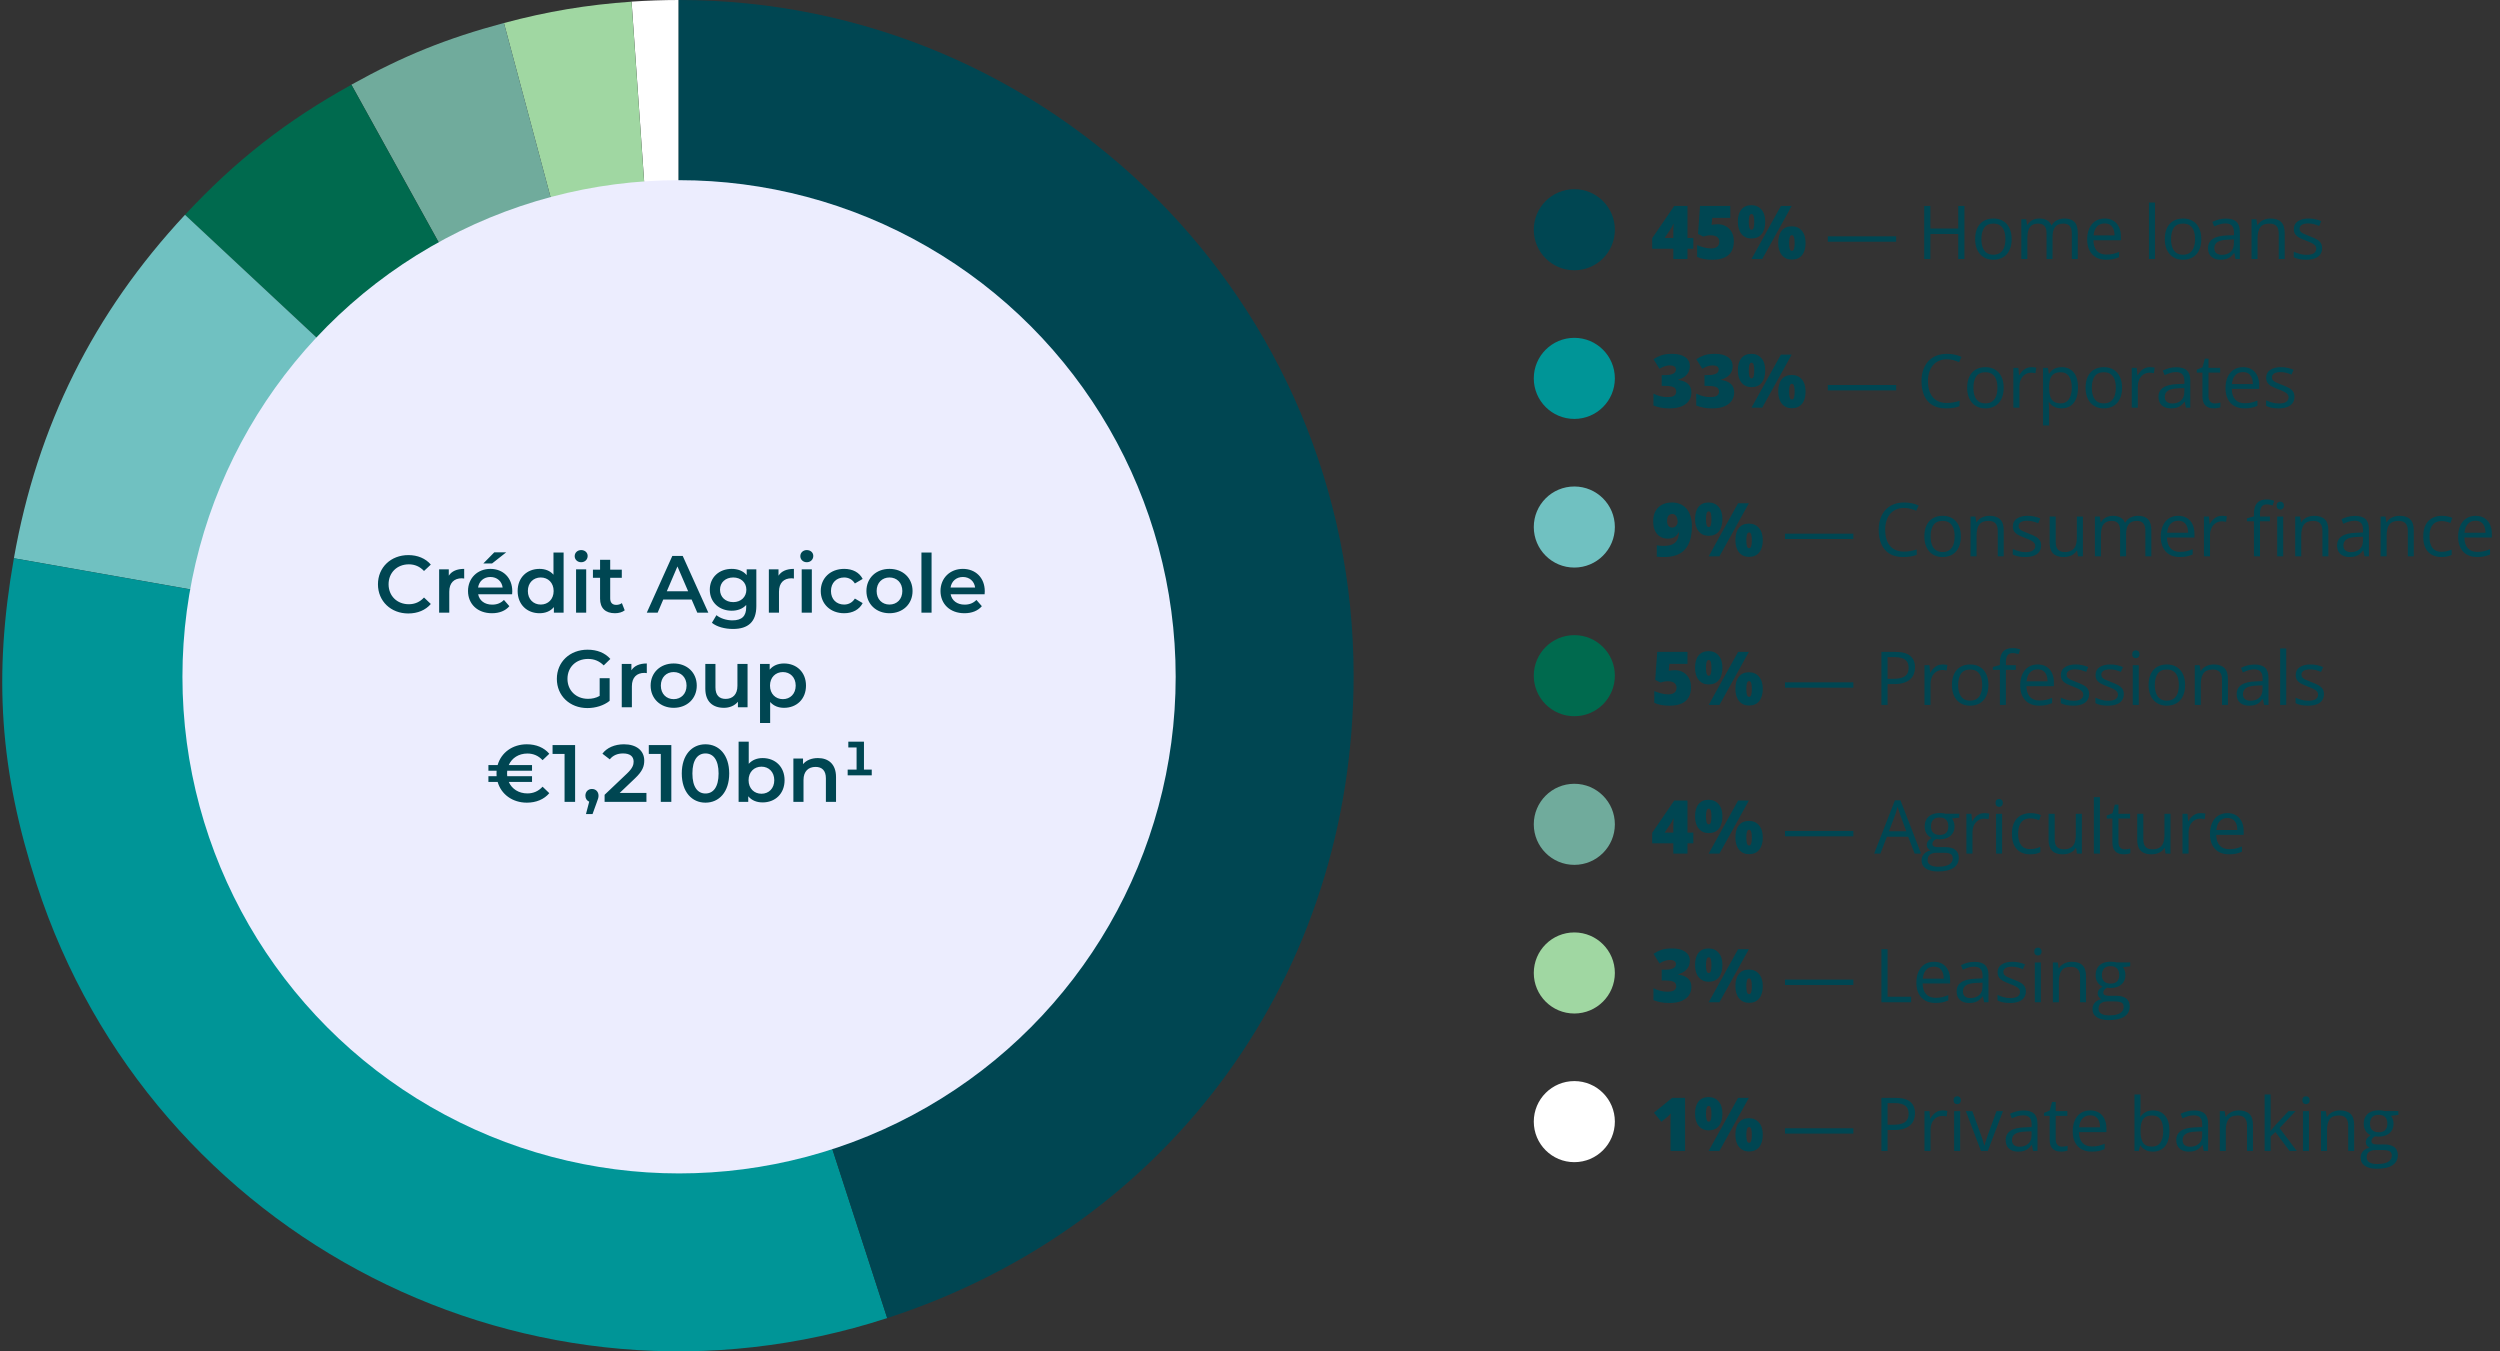 <svg width="555" height="300" viewBox="0 0 555 300" fill="none" xmlns="http://www.w3.org/2000/svg">
<rect x="0" y="0" width="555" height="300" fill="#333333" stroke="none"/>
<g clip-path="url(#clip0_2391_19927)">
<path d="M150.666 149.977L140.215 0.361C143.52 0.128 147.36 0 150.666 0V149.977Z" fill="white"/>
<path d="M150.652 149.977L111.875 5.113C121.465 2.539 130.298 1.06 140.201 0.373L150.652 149.988V149.977Z" fill="#A0D7A2"/>
<path d="M150.652 149.977L78.009 18.799C89.588 12.37 99.085 8.538 111.875 5.102L150.664 149.965L150.652 149.977Z" fill="#70AB9C"/>
<path d="M150.652 149.977L41.059 47.697C52.347 35.584 63.531 26.836 78.009 18.811L150.652 149.988V149.977Z" fill="#006A4E"/>
<path d="M150.652 149.977L3.084 123.932C8.263 94.568 20.75 69.502 41.07 47.686L150.663 149.977H150.652Z" fill="#70C1C1"/>
<path d="M150.652 149.977L196.959 292.615C118.253 318.217 33.715 275.097 8.135 196.323C-0.046 171.117 -1.524 150.035 3.085 123.932L150.664 149.977H150.652Z" fill="#009597"/>
<path d="M150.652 149.977V0C233.409 0 300.501 67.149 300.501 149.977C300.501 216.241 259.92 272.139 196.959 292.615L150.652 149.977Z" fill="#004652"/>
<circle cx="150.75" cy="150.25" r="110.25" fill="#ECEDFE"/>
<path d="M90.638 136.191C86.786 136.191 83.906 133.473 83.906 129.711C83.906 125.949 86.786 123.231 90.656 123.231C92.708 123.231 94.472 123.969 95.642 125.337L94.13 126.759C93.212 125.769 92.078 125.283 90.764 125.283C88.154 125.283 86.264 127.119 86.264 129.711C86.264 132.303 88.154 134.139 90.764 134.139C92.078 134.139 93.212 133.653 94.13 132.645L95.642 134.085C94.472 135.453 92.708 136.191 90.638 136.191ZM99.63 127.803C100.278 126.795 101.448 126.291 103.05 126.291V128.433C102.852 128.397 102.69 128.379 102.528 128.379C100.818 128.379 99.738 129.387 99.738 131.349V136.011H97.488V126.399H99.63V127.803ZM112.377 122.619L109.245 125.085H107.301L109.731 122.619H112.377ZM113.727 131.259C113.727 131.439 113.709 131.709 113.691 131.925H106.149C106.419 133.329 107.589 134.229 109.263 134.229C110.343 134.229 111.189 133.887 111.873 133.185L113.079 134.571C112.215 135.597 110.865 136.137 109.209 136.137C105.987 136.137 103.899 134.067 103.899 131.205C103.899 128.343 106.005 126.291 108.867 126.291C111.675 126.291 113.727 128.253 113.727 131.259ZM108.867 128.091C107.409 128.091 106.347 129.027 106.131 130.431H111.585C111.405 129.045 110.343 128.091 108.867 128.091ZM122.872 122.655H125.122V136.011H122.962V134.769C122.206 135.687 121.09 136.137 119.776 136.137C116.986 136.137 114.916 134.193 114.916 131.205C114.916 128.217 116.986 126.291 119.776 126.291C121.018 126.291 122.116 126.705 122.872 127.587V122.655ZM120.046 134.211C121.666 134.211 122.908 133.041 122.908 131.205C122.908 129.369 121.666 128.199 120.046 128.199C118.426 128.199 117.184 129.369 117.184 131.205C117.184 133.041 118.426 134.211 120.046 134.211ZM129.02 124.815C128.192 124.815 127.58 124.221 127.58 123.465C127.58 122.709 128.192 122.115 129.02 122.115C129.848 122.115 130.46 122.673 130.46 123.411C130.46 124.203 129.866 124.815 129.02 124.815ZM127.886 136.011V126.399H130.136V136.011H127.886ZM138.057 133.887L138.687 135.489C138.147 135.921 137.337 136.137 136.527 136.137C134.421 136.137 133.215 135.021 133.215 132.897V128.271H131.631V126.471H133.215V124.275H135.465V126.471H138.039V128.271H135.465V132.843C135.465 133.779 135.933 134.283 136.797 134.283C137.265 134.283 137.715 134.157 138.057 133.887ZM154.801 136.011L153.541 133.095H147.241L145.999 136.011H143.587L149.257 123.411H151.561L157.249 136.011H154.801ZM148.033 131.259H152.767L150.391 125.751L148.033 131.259ZM165.765 126.399H167.907V134.553C167.907 138.045 166.089 139.629 162.723 139.629C160.923 139.629 159.141 139.161 158.043 138.261L159.051 136.569C159.897 137.271 161.265 137.721 162.597 137.721C164.721 137.721 165.657 136.749 165.657 134.805V134.301C164.865 135.165 163.731 135.579 162.435 135.579C159.681 135.579 157.575 133.707 157.575 130.917C157.575 128.127 159.681 126.291 162.435 126.291C163.785 126.291 164.973 126.723 165.765 127.677V126.399ZM162.777 133.671C164.469 133.671 165.693 132.555 165.693 130.917C165.693 129.297 164.469 128.199 162.777 128.199C161.067 128.199 159.843 129.297 159.843 130.917C159.843 132.555 161.067 133.671 162.777 133.671ZM172.827 127.803C173.475 126.795 174.645 126.291 176.247 126.291V128.433C176.049 128.397 175.887 128.379 175.725 128.379C174.015 128.379 172.935 129.387 172.935 131.349V136.011H170.685V126.399H172.827V127.803ZM179.11 124.815C178.282 124.815 177.67 124.221 177.67 123.465C177.67 122.709 178.282 122.115 179.11 122.115C179.938 122.115 180.55 122.673 180.55 123.411C180.55 124.203 179.956 124.815 179.11 124.815ZM177.976 136.011V126.399H180.226V136.011H177.976ZM187.409 136.137C184.367 136.137 182.207 134.085 182.207 131.205C182.207 128.325 184.367 126.291 187.409 126.291C189.281 126.291 190.775 127.065 191.513 128.523L189.785 129.531C189.209 128.613 188.345 128.199 187.391 128.199C185.735 128.199 184.475 129.351 184.475 131.205C184.475 133.077 185.735 134.211 187.391 134.211C188.345 134.211 189.209 133.797 189.785 132.879L191.513 133.887C190.775 135.327 189.281 136.137 187.409 136.137ZM197.457 136.137C194.505 136.137 192.345 134.085 192.345 131.205C192.345 128.325 194.505 126.291 197.457 126.291C200.445 126.291 202.587 128.325 202.587 131.205C202.587 134.085 200.445 136.137 197.457 136.137ZM197.457 134.211C199.095 134.211 200.319 133.041 200.319 131.205C200.319 129.369 199.095 128.199 197.457 128.199C195.837 128.199 194.613 129.369 194.613 131.205C194.613 133.041 195.837 134.211 197.457 134.211ZM204.559 136.011V122.655H206.809V136.011H204.559ZM218.618 131.259C218.618 131.439 218.6 131.709 218.582 131.925H211.04C211.31 133.329 212.48 134.229 214.154 134.229C215.234 134.229 216.08 133.887 216.764 133.185L217.97 134.571C217.106 135.597 215.756 136.137 214.1 136.137C210.878 136.137 208.79 134.067 208.79 131.205C208.79 128.343 210.896 126.291 213.758 126.291C216.566 126.291 218.618 128.253 218.618 131.259ZM213.758 128.091C212.3 128.091 211.238 129.027 211.022 130.431H216.476C216.296 129.045 215.234 128.091 213.758 128.091ZM133.125 154.491V150.567H135.339V155.589C134.025 156.651 132.189 157.191 130.407 157.191C126.501 157.191 123.621 154.473 123.621 150.711C123.621 146.949 126.501 144.231 130.443 144.231C132.549 144.231 134.313 144.933 135.501 146.283L134.025 147.723C133.035 146.733 131.901 146.283 130.551 146.283C127.869 146.283 125.979 148.101 125.979 150.711C125.979 153.267 127.869 155.139 130.533 155.139C131.433 155.139 132.315 154.959 133.125 154.491ZM140.171 148.803C140.819 147.795 141.989 147.291 143.591 147.291V149.433C143.393 149.397 143.231 149.379 143.069 149.379C141.359 149.379 140.279 150.387 140.279 152.349V157.011H138.029V147.399H140.171V148.803ZM149.552 157.137C146.6 157.137 144.44 155.085 144.44 152.205C144.44 149.325 146.6 147.291 149.552 147.291C152.54 147.291 154.682 149.325 154.682 152.205C154.682 155.085 152.54 157.137 149.552 157.137ZM149.552 155.211C151.19 155.211 152.414 154.041 152.414 152.205C152.414 150.369 151.19 149.199 149.552 149.199C147.932 149.199 146.708 150.369 146.708 152.205C146.708 154.041 147.932 155.211 149.552 155.211ZM163.709 147.399H165.959V157.011H163.817V155.787C163.097 156.669 161.963 157.137 160.721 157.137C158.255 157.137 156.581 155.787 156.581 152.889V147.399H158.831V152.583C158.831 154.329 159.659 155.157 161.081 155.157C162.647 155.157 163.709 154.185 163.709 152.259V147.399ZM174.053 147.291C176.861 147.291 178.931 149.235 178.931 152.205C178.931 155.193 176.861 157.137 174.053 157.137C172.829 157.137 171.749 156.723 170.975 155.841V160.503H168.725V147.399H170.867V148.659C171.623 147.741 172.739 147.291 174.053 147.291ZM173.801 155.211C175.421 155.211 176.645 154.041 176.645 152.205C176.645 150.369 175.421 149.199 173.801 149.199C172.181 149.199 170.939 150.369 170.939 152.205C170.939 154.041 172.181 155.211 173.801 155.211ZM117.085 176.139C118.399 176.139 119.533 175.653 120.451 174.645L121.945 176.085C120.793 177.453 119.029 178.191 116.959 178.191C113.773 178.191 111.253 176.337 110.479 173.583H108.427V172.323H110.245C110.227 172.125 110.227 171.927 110.227 171.711C110.227 171.495 110.227 171.297 110.245 171.099H108.427V169.839H110.479C111.253 167.085 113.773 165.231 116.959 165.231C119.029 165.231 120.793 165.969 121.945 167.337L120.451 168.759C119.533 167.769 118.399 167.283 117.085 167.283C115.159 167.283 113.629 168.273 112.945 169.839H118.111V171.099H112.603C112.585 171.297 112.567 171.495 112.567 171.711C112.567 171.927 112.585 172.125 112.603 172.323H118.111V173.583H112.945C113.629 175.149 115.159 176.139 117.085 176.139ZM122.669 165.411H127.673V178.011H125.333V167.373H122.669V165.411ZM131.415 175.149C132.261 175.149 132.873 175.761 132.873 176.643C132.873 177.039 132.783 177.363 132.459 178.191L131.541 180.729H130.083L130.803 177.975C130.299 177.759 129.957 177.291 129.957 176.643C129.957 175.743 130.587 175.149 131.415 175.149ZM137.569 176.031H143.509V178.011H134.221V176.445L139.225 171.693C140.449 170.523 140.665 169.785 140.665 169.083C140.665 167.931 139.873 167.265 138.325 167.265C137.101 167.265 136.075 167.679 135.373 168.579L133.735 167.319C134.707 166.005 136.453 165.231 138.523 165.231C141.259 165.231 143.023 166.617 143.023 168.849C143.023 170.073 142.681 171.189 140.935 172.827L137.569 176.031ZM144.031 165.411H149.035V178.011H146.695V167.373H144.031V165.411ZM156.611 178.191C153.623 178.191 151.355 175.851 151.355 171.711C151.355 167.571 153.623 165.231 156.611 165.231C159.617 165.231 161.885 167.571 161.885 171.711C161.885 175.851 159.617 178.191 156.611 178.191ZM156.611 176.157C158.339 176.157 159.527 174.753 159.527 171.711C159.527 168.669 158.339 167.265 156.611 167.265C154.901 167.265 153.713 168.669 153.713 171.711C153.713 174.753 154.901 176.157 156.611 176.157ZM169.298 168.291C172.106 168.291 174.176 170.217 174.176 173.205C174.176 176.193 172.106 178.137 169.298 178.137C167.984 178.137 166.868 177.687 166.112 176.769V178.011H163.97V164.655H166.22V169.569C166.994 168.705 168.074 168.291 169.298 168.291ZM169.046 176.211C170.666 176.211 171.89 175.041 171.89 173.205C171.89 171.369 170.666 170.199 169.046 170.199C167.426 170.199 166.184 171.369 166.184 173.205C166.184 175.041 167.426 176.211 169.046 176.211ZM181.584 168.291C183.888 168.291 185.598 169.605 185.598 172.503V178.011H183.348V172.791C183.348 171.081 182.502 170.253 181.062 170.253C179.46 170.253 178.38 171.225 178.38 173.151V178.011H176.13V168.399H178.272V169.641C179.01 168.759 180.18 168.291 181.584 168.291ZM191.8 170.847H193.528V172.125H188.182V170.847H190.162V165.933H188.326V164.655H191.8V170.847Z" fill="#004652"/>
</g>
<circle cx="349.5" cy="51" r="9" fill="#004652"/>
<path d="M375.918 55.22H374.621V57.5H371.479V55.22H366.782V52.883L371.68 45.721H374.621V52.843H375.918V55.22ZM371.479 52.843V51.474C371.479 51.35 371.482 51.194 371.487 51.006C371.492 50.818 371.498 50.63 371.503 50.442C371.514 50.249 371.522 50.088 371.527 49.959C371.538 49.825 371.546 49.752 371.552 49.742H371.463C371.361 49.983 371.267 50.185 371.181 50.346C371.095 50.502 370.982 50.687 370.843 50.902L369.537 52.843H371.479ZM381.353 49.782C382.008 49.782 382.604 49.929 383.141 50.225C383.678 50.52 384.108 50.95 384.43 51.514C384.752 52.078 384.914 52.765 384.914 53.576C384.914 54.452 384.736 55.196 384.382 55.808C384.033 56.415 383.504 56.877 382.795 57.194C382.091 57.505 381.202 57.661 380.128 57.661C379.446 57.661 378.823 57.607 378.259 57.5C377.7 57.398 377.201 57.239 376.76 57.025V54.414C377.174 54.602 377.671 54.774 378.251 54.93C378.836 55.08 379.373 55.156 379.862 55.156C380.254 55.156 380.587 55.099 380.861 54.986C381.135 54.873 381.342 54.707 381.481 54.487C381.627 54.267 381.699 53.995 381.699 53.673C381.699 53.227 381.538 52.878 381.216 52.626C380.893 52.368 380.405 52.239 379.749 52.239C379.454 52.239 379.164 52.269 378.879 52.328C378.595 52.387 378.345 52.451 378.13 52.521L376.962 51.941L377.405 45.721H384.124V48.372H380.112L379.967 49.927C380.139 49.895 380.313 49.862 380.491 49.83C380.673 49.798 380.96 49.782 381.353 49.782ZM388.809 45.552C389.733 45.552 390.474 45.874 391.033 46.519C391.597 47.163 391.879 48.068 391.879 49.234C391.879 50.399 391.616 51.31 391.089 51.965C390.563 52.62 389.803 52.948 388.809 52.948C387.907 52.948 387.179 52.62 386.626 51.965C386.078 51.31 385.804 50.399 385.804 49.234C385.804 48.068 386.062 47.163 386.577 46.519C387.098 45.874 387.842 45.552 388.809 45.552ZM388.841 47.518C388.61 47.518 388.449 47.676 388.358 47.993C388.272 48.305 388.229 48.729 388.229 49.266C388.229 49.792 388.272 50.217 388.358 50.539C388.449 50.856 388.61 51.014 388.841 51.014C389.072 51.014 389.231 50.859 389.317 50.547C389.403 50.23 389.446 49.803 389.446 49.266C389.446 48.729 389.403 48.305 389.317 47.993C389.231 47.676 389.072 47.518 388.841 47.518ZM397.752 45.721L391.218 57.5H388.825L395.359 45.721H397.752ZM397.768 50.241C398.692 50.241 399.433 50.563 399.992 51.208C400.556 51.852 400.838 52.757 400.838 53.923C400.838 55.083 400.575 55.991 400.048 56.646C399.522 57.301 398.762 57.629 397.768 57.629C396.866 57.629 396.138 57.301 395.585 56.646C395.037 55.991 394.763 55.083 394.763 53.923C394.763 52.757 395.021 51.852 395.536 51.208C396.057 50.563 396.801 50.241 397.768 50.241ZM397.8 52.207C397.569 52.207 397.408 52.365 397.317 52.682C397.231 52.994 397.188 53.418 397.188 53.955C397.188 54.481 397.231 54.906 397.317 55.228C397.408 55.545 397.569 55.703 397.8 55.703C398.031 55.703 398.19 55.548 398.276 55.236C398.367 54.919 398.413 54.492 398.413 53.955C398.413 53.397 398.367 52.967 398.276 52.666C398.19 52.36 398.031 52.207 397.8 52.207ZM405.769 53.665V52.473H420.947V53.665H405.769ZM436.102 57.5H434.733V51.949H428.545V57.5H427.176V45.721H428.545V50.74H434.733V45.721H436.102V57.5ZM446.588 53.069C446.588 53.794 446.494 54.441 446.306 55.011C446.118 55.58 445.847 56.06 445.492 56.453C445.138 56.845 444.708 57.145 444.203 57.355C443.704 57.559 443.137 57.661 442.503 57.661C441.913 57.661 441.37 57.559 440.876 57.355C440.387 57.145 439.963 56.845 439.603 56.453C439.249 56.06 438.972 55.58 438.773 55.011C438.58 54.441 438.483 53.794 438.483 53.069C438.483 52.102 438.647 51.28 438.975 50.603C439.302 49.921 439.77 49.403 440.376 49.049C440.989 48.689 441.717 48.509 442.56 48.509C443.366 48.509 444.069 48.689 444.671 49.049C445.278 49.408 445.748 49.929 446.081 50.612C446.419 51.288 446.588 52.107 446.588 53.069ZM439.869 53.069C439.869 53.778 439.963 54.393 440.151 54.914C440.339 55.435 440.629 55.838 441.021 56.122C441.413 56.407 441.918 56.549 442.536 56.549C443.148 56.549 443.65 56.407 444.042 56.122C444.44 55.838 444.732 55.435 444.92 54.914C445.108 54.393 445.202 53.778 445.202 53.069C445.202 52.365 445.108 51.758 444.92 51.248C444.732 50.732 444.442 50.335 444.05 50.056C443.658 49.776 443.151 49.637 442.528 49.637C441.609 49.637 440.935 49.94 440.505 50.547C440.081 51.154 439.869 51.995 439.869 53.069ZM458.323 48.509C459.295 48.509 460.028 48.764 460.522 49.274C461.016 49.779 461.263 50.593 461.263 51.715V57.5H459.942V51.78C459.942 51.065 459.786 50.531 459.475 50.176C459.169 49.817 458.712 49.637 458.105 49.637C457.251 49.637 456.631 49.884 456.244 50.378C455.857 50.872 455.664 51.6 455.664 52.561V57.5H454.335V51.78C454.335 51.302 454.265 50.904 454.125 50.587C453.991 50.27 453.787 50.034 453.513 49.878C453.244 49.717 452.903 49.637 452.49 49.637C451.904 49.637 451.434 49.758 451.08 49.999C450.725 50.241 450.468 50.601 450.306 51.079C450.151 51.551 450.073 52.134 450.073 52.827V57.5H448.735V48.67H449.815L450.016 49.919H450.089C450.266 49.612 450.489 49.355 450.758 49.145C451.026 48.936 451.327 48.777 451.66 48.67C451.993 48.562 452.347 48.509 452.723 48.509C453.395 48.509 453.956 48.635 454.407 48.888C454.864 49.135 455.194 49.513 455.398 50.023H455.471C455.761 49.513 456.158 49.135 456.663 48.888C457.168 48.635 457.721 48.509 458.323 48.509ZM467.246 48.509C467.998 48.509 468.642 48.675 469.179 49.008C469.716 49.341 470.127 49.809 470.412 50.41C470.697 51.006 470.839 51.705 470.839 52.505V53.335H464.74C464.756 54.371 465.014 55.161 465.514 55.703C466.013 56.246 466.717 56.517 467.624 56.517C468.183 56.517 468.677 56.466 469.107 56.364C469.536 56.262 469.982 56.112 470.444 55.913V57.089C469.998 57.288 469.555 57.433 469.115 57.524C468.68 57.615 468.164 57.661 467.568 57.661C466.719 57.661 465.978 57.489 465.344 57.145C464.716 56.796 464.227 56.286 463.878 55.615C463.529 54.943 463.354 54.122 463.354 53.149C463.354 52.199 463.513 51.377 463.83 50.684C464.152 49.986 464.603 49.449 465.183 49.073C465.769 48.697 466.456 48.509 467.246 48.509ZM467.23 49.605C466.515 49.605 465.946 49.838 465.522 50.305C465.097 50.773 464.845 51.425 464.764 52.263H469.437C469.432 51.737 469.348 51.275 469.187 50.877C469.032 50.475 468.793 50.163 468.47 49.943C468.148 49.717 467.734 49.605 467.23 49.605ZM478.413 57.5H477.067V44.964H478.413V57.5ZM488.689 53.069C488.689 53.794 488.595 54.441 488.407 55.011C488.219 55.58 487.948 56.06 487.593 56.453C487.239 56.845 486.809 57.145 486.304 57.355C485.805 57.559 485.238 57.661 484.604 57.661C484.013 57.661 483.471 57.559 482.977 57.355C482.488 57.145 482.064 56.845 481.704 56.453C481.349 56.06 481.073 55.58 480.874 55.011C480.681 54.441 480.584 53.794 480.584 53.069C480.584 52.102 480.748 51.28 481.075 50.603C481.403 49.921 481.87 49.403 482.477 49.049C483.09 48.689 483.817 48.509 484.661 48.509C485.466 48.509 486.17 48.689 486.771 49.049C487.378 49.408 487.848 49.929 488.181 50.612C488.52 51.288 488.689 52.107 488.689 53.069ZM481.97 53.069C481.97 53.778 482.064 54.393 482.252 54.914C482.44 55.435 482.73 55.838 483.122 56.122C483.514 56.407 484.019 56.549 484.636 56.549C485.249 56.549 485.751 56.407 486.143 56.122C486.541 55.838 486.833 55.435 487.021 54.914C487.209 54.393 487.303 53.778 487.303 53.069C487.303 52.365 487.209 51.758 487.021 51.248C486.833 50.732 486.543 50.335 486.151 50.056C485.759 49.776 485.251 49.637 484.628 49.637C483.71 49.637 483.036 49.94 482.606 50.547C482.182 51.154 481.97 51.995 481.97 53.069ZM494.139 48.525C495.192 48.525 495.974 48.761 496.484 49.234C496.994 49.706 497.249 50.461 497.249 51.498V57.5H496.274L496.017 56.195H495.952C495.705 56.517 495.447 56.788 495.179 57.008C494.91 57.223 494.599 57.387 494.244 57.5C493.895 57.607 493.465 57.661 492.955 57.661C492.418 57.661 491.94 57.567 491.521 57.379C491.107 57.191 490.78 56.907 490.538 56.525C490.302 56.144 490.184 55.66 490.184 55.075C490.184 54.194 490.533 53.517 491.231 53.045C491.929 52.572 492.993 52.314 494.421 52.271L495.944 52.207V51.667C495.944 50.904 495.78 50.37 495.453 50.064C495.125 49.758 494.663 49.605 494.067 49.605C493.605 49.605 493.165 49.672 492.746 49.806C492.327 49.94 491.929 50.099 491.553 50.281L491.142 49.266C491.54 49.062 491.996 48.888 492.512 48.742C493.028 48.597 493.57 48.525 494.139 48.525ZM495.928 53.149L494.583 53.206C493.481 53.249 492.705 53.429 492.254 53.746C491.803 54.062 491.577 54.511 491.577 55.091C491.577 55.596 491.73 55.969 492.037 56.211C492.343 56.453 492.748 56.574 493.253 56.574C494.037 56.574 494.679 56.356 495.179 55.921C495.678 55.486 495.928 54.833 495.928 53.963V53.149ZM504.021 48.509C505.068 48.509 505.861 48.767 506.398 49.282C506.935 49.792 507.203 50.614 507.203 51.748V57.5H505.882V51.836C505.882 51.1 505.713 50.55 505.375 50.185C505.042 49.819 504.529 49.637 503.836 49.637C502.858 49.637 502.171 49.913 501.773 50.467C501.376 51.02 501.177 51.823 501.177 52.876V57.5H499.84V48.67H500.919L501.121 49.943H501.193C501.381 49.631 501.62 49.371 501.91 49.161C502.2 48.947 502.525 48.785 502.885 48.678C503.245 48.565 503.624 48.509 504.021 48.509ZM515.506 55.083C515.506 55.647 515.364 56.122 515.079 56.509C514.8 56.89 514.397 57.178 513.87 57.371C513.349 57.565 512.726 57.661 512.001 57.661C511.384 57.661 510.849 57.613 510.398 57.516C509.947 57.419 509.552 57.282 509.214 57.105V55.873C509.574 56.05 510.003 56.211 510.503 56.356C511.002 56.501 511.513 56.574 512.034 56.574C512.796 56.574 513.349 56.45 513.693 56.203C514.037 55.956 514.209 55.62 514.209 55.196C514.209 54.954 514.139 54.742 513.999 54.559C513.865 54.371 513.637 54.191 513.315 54.02C512.992 53.842 512.546 53.649 511.977 53.44C511.413 53.225 510.924 53.013 510.511 52.803C510.103 52.588 509.786 52.328 509.56 52.022C509.34 51.715 509.23 51.318 509.23 50.829C509.23 50.083 509.531 49.511 510.132 49.113C510.739 48.71 511.534 48.509 512.517 48.509C513.049 48.509 513.546 48.562 514.007 48.67C514.475 48.772 514.91 48.912 515.313 49.089L514.861 50.16C514.496 50.005 514.107 49.873 513.693 49.766C513.28 49.658 512.858 49.605 512.428 49.605C511.811 49.605 511.335 49.706 511.002 49.911C510.675 50.115 510.511 50.394 510.511 50.748C510.511 51.023 510.586 51.248 510.736 51.425C510.892 51.602 511.139 51.769 511.478 51.925C511.816 52.081 512.262 52.263 512.815 52.473C513.368 52.677 513.846 52.889 514.249 53.109C514.652 53.324 514.961 53.587 515.176 53.899C515.396 54.205 515.506 54.6 515.506 55.083Z" fill="#004652"/>
<circle cx="349.5" cy="84" r="9" fill="#009597"/>
<path d="M375.145 81.275C375.145 81.834 375.024 82.317 374.782 82.725C374.546 83.128 374.229 83.459 373.832 83.716C373.439 83.974 373.01 84.168 372.542 84.296V84.345C373.482 84.463 374.208 84.75 374.718 85.207C375.233 85.658 375.491 86.3 375.491 87.132C375.491 87.777 375.319 88.368 374.976 88.905C374.632 89.436 374.097 89.864 373.372 90.186C372.647 90.503 371.715 90.661 370.577 90.661C369.814 90.661 369.164 90.605 368.627 90.492C368.09 90.379 367.569 90.223 367.064 90.025V87.382C367.574 87.645 368.098 87.841 368.635 87.97C369.177 88.094 369.672 88.156 370.117 88.156C370.891 88.156 371.417 88.045 371.697 87.825C371.981 87.605 372.124 87.31 372.124 86.939C372.124 86.67 372.056 86.442 371.922 86.254C371.788 86.066 371.538 85.921 371.173 85.819C370.813 85.717 370.295 85.666 369.618 85.666H368.893V83.273H369.634C370.236 83.273 370.711 83.219 371.06 83.112C371.415 83.005 371.67 82.86 371.825 82.677C371.981 82.489 372.059 82.274 372.059 82.032C372.059 81.721 371.938 81.49 371.697 81.34C371.455 81.189 371.135 81.114 370.738 81.114C370.383 81.114 370.05 81.162 369.739 81.259C369.427 81.356 369.156 81.463 368.925 81.581C368.694 81.7 368.52 81.796 368.401 81.871L367.08 79.744C367.569 79.411 368.127 79.129 368.756 78.898C369.39 78.668 370.217 78.552 371.237 78.552C372.451 78.552 373.405 78.794 374.097 79.277C374.796 79.76 375.145 80.427 375.145 81.275ZM384.648 81.275C384.648 81.834 384.527 82.317 384.285 82.725C384.049 83.128 383.732 83.459 383.335 83.716C382.942 83.974 382.513 84.168 382.045 84.296V84.345C382.985 84.463 383.71 84.75 384.221 85.207C384.736 85.658 384.994 86.3 384.994 87.132C384.994 87.777 384.822 88.368 384.479 88.905C384.135 89.436 383.6 89.864 382.875 90.186C382.15 90.503 381.218 90.661 380.08 90.661C379.317 90.661 378.667 90.605 378.13 90.492C377.593 90.379 377.072 90.223 376.567 90.025V87.382C377.077 87.645 377.601 87.841 378.138 87.97C378.68 88.094 379.175 88.156 379.62 88.156C380.394 88.156 380.92 88.045 381.2 87.825C381.484 87.605 381.627 87.31 381.627 86.939C381.627 86.67 381.559 86.442 381.425 86.254C381.291 86.066 381.041 85.921 380.676 85.819C380.316 85.717 379.798 85.666 379.121 85.666H378.396V83.273H379.137C379.739 83.273 380.214 83.219 380.563 83.112C380.918 83.005 381.173 82.86 381.328 82.677C381.484 82.489 381.562 82.274 381.562 82.032C381.562 81.721 381.441 81.49 381.2 81.34C380.958 81.189 380.638 81.114 380.241 81.114C379.886 81.114 379.553 81.162 379.242 81.259C378.93 81.356 378.659 81.463 378.428 81.581C378.197 81.7 378.023 81.796 377.904 81.871L376.583 79.744C377.072 79.411 377.63 79.129 378.259 78.898C378.893 78.668 379.72 78.552 380.74 78.552C381.954 78.552 382.908 78.794 383.6 79.277C384.299 79.76 384.648 80.427 384.648 81.275ZM388.809 78.552C389.733 78.552 390.474 78.874 391.033 79.519C391.597 80.163 391.879 81.068 391.879 82.234C391.879 83.399 391.616 84.31 391.089 84.965C390.563 85.62 389.803 85.948 388.809 85.948C387.907 85.948 387.179 85.62 386.626 84.965C386.078 84.31 385.804 83.399 385.804 82.234C385.804 81.068 386.062 80.163 386.577 79.519C387.098 78.874 387.842 78.552 388.809 78.552ZM388.841 80.518C388.61 80.518 388.449 80.676 388.358 80.993C388.272 81.305 388.229 81.729 388.229 82.266C388.229 82.793 388.272 83.217 388.358 83.539C388.449 83.856 388.61 84.014 388.841 84.014C389.072 84.014 389.231 83.859 389.317 83.547C389.403 83.23 389.446 82.803 389.446 82.266C389.446 81.729 389.403 81.305 389.317 80.993C389.231 80.676 389.072 80.518 388.841 80.518ZM397.752 78.721L391.218 90.5H388.825L395.359 78.721H397.752ZM397.768 83.241C398.692 83.241 399.433 83.563 399.992 84.208C400.556 84.852 400.838 85.757 400.838 86.923C400.838 88.083 400.575 88.991 400.048 89.646C399.522 90.301 398.762 90.629 397.768 90.629C396.866 90.629 396.138 90.301 395.585 89.646C395.037 88.991 394.763 88.083 394.763 86.923C394.763 85.757 395.021 84.852 395.536 84.208C396.057 83.563 396.801 83.241 397.768 83.241ZM397.8 85.207C397.569 85.207 397.408 85.365 397.317 85.682C397.231 85.994 397.188 86.418 397.188 86.955C397.188 87.481 397.231 87.906 397.317 88.228C397.408 88.545 397.569 88.703 397.8 88.703C398.031 88.703 398.19 88.548 398.276 88.236C398.367 87.919 398.413 87.492 398.413 86.955C398.413 86.397 398.367 85.967 398.276 85.666C398.19 85.36 398.031 85.207 397.8 85.207ZM405.769 86.665V85.473H420.947V86.665H405.769ZM432.211 79.76C431.561 79.76 430.976 79.873 430.455 80.099C429.939 80.319 429.499 80.641 429.133 81.066C428.773 81.485 428.497 81.992 428.303 82.588C428.11 83.185 428.013 83.856 428.013 84.603C428.013 85.591 428.166 86.45 428.473 87.181C428.784 87.906 429.246 88.467 429.858 88.865C430.476 89.262 431.247 89.461 432.171 89.461C432.697 89.461 433.191 89.418 433.653 89.332C434.12 89.24 434.574 89.128 435.015 88.993V90.186C434.585 90.347 434.134 90.465 433.661 90.54C433.188 90.621 432.627 90.661 431.977 90.661C430.78 90.661 429.778 90.414 428.972 89.92C428.172 89.42 427.57 88.717 427.167 87.809C426.77 86.901 426.571 85.83 426.571 84.594C426.571 83.703 426.695 82.889 426.942 82.153C427.194 81.412 427.56 80.773 428.038 80.236C428.521 79.699 429.112 79.285 429.81 78.995C430.514 78.7 431.319 78.552 432.227 78.552C432.823 78.552 433.398 78.611 433.951 78.729C434.504 78.847 435.004 79.017 435.45 79.237L434.902 80.397C434.526 80.225 434.112 80.077 433.661 79.954C433.215 79.825 432.732 79.76 432.211 79.76ZM444.816 86.069C444.816 86.794 444.722 87.441 444.534 88.01C444.346 88.58 444.074 89.061 443.72 89.453C443.366 89.845 442.936 90.145 442.431 90.355C441.931 90.559 441.365 90.661 440.731 90.661C440.14 90.661 439.598 90.559 439.104 90.355C438.615 90.145 438.19 89.845 437.831 89.453C437.476 89.061 437.199 88.58 437.001 88.01C436.807 87.441 436.711 86.794 436.711 86.069C436.711 85.102 436.875 84.28 437.202 83.603C437.53 82.921 437.997 82.403 438.604 82.049C439.216 81.689 439.944 81.509 440.787 81.509C441.593 81.509 442.297 81.689 442.898 82.049C443.505 82.408 443.975 82.929 444.308 83.612C444.647 84.288 444.816 85.107 444.816 86.069ZM438.096 86.069C438.096 86.778 438.19 87.393 438.378 87.914C438.566 88.435 438.856 88.838 439.249 89.122C439.641 89.407 440.146 89.549 440.763 89.549C441.376 89.549 441.878 89.407 442.27 89.122C442.667 88.838 442.96 88.435 443.148 87.914C443.336 87.393 443.43 86.778 443.43 86.069C443.43 85.365 443.336 84.758 443.148 84.248C442.96 83.732 442.67 83.335 442.278 83.056C441.886 82.776 441.378 82.637 440.755 82.637C439.837 82.637 439.163 82.94 438.733 83.547C438.309 84.154 438.096 84.995 438.096 86.069ZM450.975 81.509C451.152 81.509 451.338 81.519 451.531 81.541C451.724 81.557 451.896 81.581 452.047 81.614L451.878 82.854C451.732 82.817 451.571 82.787 451.394 82.766C451.217 82.744 451.05 82.733 450.895 82.733C450.54 82.733 450.204 82.806 449.888 82.951C449.576 83.091 449.302 83.295 449.066 83.563C448.829 83.826 448.644 84.146 448.51 84.522C448.376 84.893 448.308 85.306 448.308 85.763V90.5H446.963V81.67H448.075L448.22 83.297H448.276C448.459 82.97 448.679 82.672 448.937 82.403C449.195 82.129 449.493 81.912 449.831 81.751C450.175 81.589 450.556 81.509 450.975 81.509ZM457.699 81.509C458.8 81.509 459.678 81.888 460.333 82.645C460.988 83.402 461.316 84.541 461.316 86.061C461.316 87.065 461.166 87.908 460.865 88.591C460.564 89.273 460.14 89.788 459.592 90.138C459.049 90.487 458.408 90.661 457.666 90.661C457.199 90.661 456.788 90.599 456.434 90.476C456.079 90.352 455.776 90.186 455.523 89.976C455.271 89.767 455.061 89.539 454.895 89.291H454.798C454.814 89.501 454.833 89.753 454.855 90.049C454.881 90.344 454.895 90.602 454.895 90.822V94.448H453.549V81.67H454.653L454.83 82.975H454.895C455.067 82.707 455.276 82.462 455.523 82.242C455.77 82.016 456.071 81.839 456.426 81.71C456.786 81.576 457.21 81.509 457.699 81.509ZM457.465 82.637C456.853 82.637 456.359 82.755 455.983 82.991C455.612 83.228 455.341 83.582 455.169 84.055C454.997 84.522 454.906 85.11 454.895 85.819V86.077C454.895 86.823 454.975 87.455 455.137 87.97C455.303 88.486 455.574 88.878 455.95 89.147C456.332 89.415 456.842 89.549 457.481 89.549C458.029 89.549 458.485 89.402 458.851 89.106C459.216 88.811 459.487 88.4 459.664 87.874C459.847 87.342 459.938 86.732 459.938 86.045C459.938 85.003 459.734 84.175 459.326 83.563C458.923 82.946 458.303 82.637 457.465 82.637ZM471.101 86.069C471.101 86.794 471.007 87.441 470.819 88.01C470.631 88.58 470.36 89.061 470.005 89.453C469.651 89.845 469.221 90.145 468.716 90.355C468.217 90.559 467.65 90.661 467.016 90.661C466.425 90.661 465.883 90.559 465.389 90.355C464.9 90.145 464.476 89.845 464.116 89.453C463.761 89.061 463.485 88.58 463.286 88.01C463.093 87.441 462.996 86.794 462.996 86.069C462.996 85.102 463.16 84.28 463.487 83.603C463.815 82.921 464.282 82.403 464.889 82.049C465.502 81.689 466.229 81.509 467.073 81.509C467.878 81.509 468.582 81.689 469.183 82.049C469.79 82.408 470.26 82.929 470.593 83.612C470.932 84.288 471.101 85.107 471.101 86.069ZM464.382 86.069C464.382 86.778 464.476 87.393 464.664 87.914C464.852 88.435 465.142 88.838 465.534 89.122C465.926 89.407 466.431 89.549 467.048 89.549C467.661 89.549 468.163 89.407 468.555 89.122C468.953 88.838 469.245 88.435 469.433 87.914C469.621 87.393 469.715 86.778 469.715 86.069C469.715 85.365 469.621 84.758 469.433 84.248C469.245 83.732 468.955 83.335 468.563 83.056C468.171 82.776 467.663 82.637 467.04 82.637C466.122 82.637 465.448 82.94 465.018 83.547C464.594 84.154 464.382 84.995 464.382 86.069ZM477.26 81.509C477.438 81.509 477.623 81.519 477.816 81.541C478.01 81.557 478.182 81.581 478.332 81.614L478.163 82.854C478.018 82.817 477.857 82.787 477.679 82.766C477.502 82.744 477.336 82.733 477.18 82.733C476.825 82.733 476.49 82.806 476.173 82.951C475.861 83.091 475.587 83.295 475.351 83.563C475.115 83.826 474.929 84.146 474.795 84.522C474.661 84.893 474.594 85.306 474.594 85.763V90.5H473.248V81.67H474.36L474.505 83.297H474.561C474.744 82.97 474.964 82.672 475.222 82.403C475.48 82.129 475.778 81.912 476.116 81.751C476.46 81.589 476.841 81.509 477.26 81.509ZM483.138 81.525C484.191 81.525 484.972 81.761 485.482 82.234C485.993 82.707 486.248 83.461 486.248 84.498V90.5H485.273L485.015 89.195H484.951C484.704 89.517 484.446 89.788 484.177 90.008C483.909 90.223 483.597 90.387 483.243 90.5C482.894 90.607 482.464 90.661 481.954 90.661C481.416 90.661 480.938 90.567 480.52 90.379C480.106 90.191 479.778 89.906 479.537 89.525C479.3 89.144 479.182 88.66 479.182 88.075C479.182 87.194 479.531 86.517 480.229 86.045C480.928 85.572 481.991 85.314 483.42 85.271L484.943 85.207V84.667C484.943 83.904 484.779 83.37 484.451 83.064C484.124 82.758 483.662 82.605 483.065 82.605C482.603 82.605 482.163 82.672 481.744 82.806C481.325 82.94 480.928 83.099 480.552 83.281L480.141 82.266C480.538 82.062 480.995 81.888 481.51 81.742C482.026 81.597 482.569 81.525 483.138 81.525ZM484.926 86.149L483.581 86.206C482.48 86.249 481.704 86.429 481.253 86.746C480.801 87.062 480.576 87.511 480.576 88.091C480.576 88.596 480.729 88.969 481.035 89.211C481.341 89.453 481.747 89.573 482.252 89.573C483.036 89.573 483.678 89.356 484.177 88.921C484.677 88.486 484.926 87.833 484.926 86.963V86.149ZM491.69 89.565C491.91 89.565 492.136 89.547 492.367 89.509C492.598 89.471 492.786 89.426 492.931 89.372V90.411C492.775 90.481 492.558 90.54 492.278 90.589C492.004 90.637 491.736 90.661 491.473 90.661C491.005 90.661 490.581 90.581 490.2 90.419C489.818 90.253 489.512 89.974 489.281 89.582C489.056 89.189 488.943 88.647 488.943 87.954V82.717H487.686V82.065L488.951 81.541L489.483 79.624H490.288V81.67H492.875V82.717H490.288V87.914C490.288 88.467 490.415 88.881 490.667 89.154C490.925 89.428 491.266 89.565 491.69 89.565ZM497.954 81.509C498.706 81.509 499.351 81.675 499.888 82.008C500.425 82.341 500.836 82.809 501.121 83.41C501.405 84.006 501.548 84.705 501.548 85.505V86.335H495.449C495.465 87.371 495.723 88.161 496.222 88.703C496.722 89.246 497.425 89.517 498.333 89.517C498.892 89.517 499.386 89.466 499.815 89.364C500.245 89.262 500.691 89.112 501.153 88.913V90.089C500.707 90.288 500.264 90.433 499.824 90.524C499.388 90.615 498.873 90.661 498.277 90.661C497.428 90.661 496.687 90.489 496.053 90.145C495.425 89.796 494.936 89.286 494.587 88.615C494.238 87.943 494.063 87.122 494.063 86.149C494.063 85.199 494.221 84.377 494.538 83.684C494.861 82.986 495.312 82.449 495.892 82.073C496.477 81.697 497.165 81.509 497.954 81.509ZM497.938 82.605C497.224 82.605 496.655 82.838 496.23 83.305C495.806 83.773 495.554 84.425 495.473 85.263H500.146C500.14 84.737 500.057 84.275 499.896 83.877C499.74 83.475 499.501 83.163 499.179 82.943C498.857 82.717 498.443 82.605 497.938 82.605ZM509.367 88.083C509.367 88.647 509.224 89.122 508.94 89.509C508.66 89.89 508.258 90.178 507.731 90.371C507.21 90.564 506.587 90.661 505.862 90.661C505.244 90.661 504.71 90.613 504.259 90.516C503.808 90.419 503.413 90.282 503.075 90.105V88.873C503.434 89.05 503.864 89.211 504.364 89.356C504.863 89.501 505.373 89.573 505.894 89.573C506.657 89.573 507.21 89.45 507.554 89.203C507.898 88.956 508.07 88.62 508.07 88.196C508.07 87.954 508 87.742 507.86 87.559C507.726 87.371 507.498 87.191 507.175 87.019C506.853 86.842 506.407 86.649 505.838 86.439C505.274 86.225 504.785 86.013 504.372 85.803C503.963 85.588 503.647 85.328 503.421 85.022C503.201 84.715 503.091 84.318 503.091 83.829C503.091 83.082 503.391 82.51 503.993 82.113C504.6 81.71 505.395 81.509 506.378 81.509C506.91 81.509 507.406 81.562 507.868 81.67C508.336 81.772 508.771 81.912 509.173 82.089L508.722 83.16C508.357 83.005 507.968 82.873 507.554 82.766C507.14 82.658 506.719 82.605 506.289 82.605C505.671 82.605 505.196 82.707 504.863 82.911C504.535 83.115 504.372 83.394 504.372 83.749C504.372 84.022 504.447 84.248 504.597 84.425C504.753 84.603 505 84.769 505.338 84.925C505.677 85.081 506.123 85.263 506.676 85.473C507.229 85.677 507.707 85.889 508.11 86.109C508.513 86.324 508.822 86.587 509.036 86.899C509.257 87.205 509.367 87.6 509.367 88.083Z" fill="#004652"/>
<circle cx="349.5" cy="117" r="9" fill="#70C1C1"/>
<path d="M375.604 116.885C375.604 117.729 375.529 118.502 375.378 119.206C375.233 119.909 375.005 120.538 374.694 121.091C374.387 121.639 373.993 122.106 373.509 122.493C373.026 122.874 372.448 123.164 371.777 123.363C371.106 123.562 370.332 123.661 369.457 123.661C369.215 123.661 368.933 123.656 368.611 123.645C368.294 123.634 368.025 123.613 367.805 123.581V121.059C368.036 121.096 368.267 121.129 368.498 121.156C368.729 121.177 368.998 121.188 369.304 121.188C370.19 121.188 370.875 121.062 371.358 120.809C371.847 120.557 372.191 120.208 372.389 119.762C372.588 119.311 372.704 118.792 372.736 118.207H372.639C372.5 118.47 372.33 118.706 372.132 118.916C371.933 119.12 371.683 119.281 371.382 119.399C371.082 119.517 370.708 119.576 370.262 119.576C369.602 119.576 369.027 119.426 368.538 119.125C368.055 118.824 367.679 118.389 367.41 117.82C367.142 117.245 367.008 116.547 367.008 115.725C367.008 114.85 367.174 114.103 367.507 113.486C367.845 112.863 368.326 112.385 368.949 112.052C369.578 111.719 370.324 111.552 371.189 111.552C371.801 111.552 372.373 111.657 372.905 111.866C373.442 112.076 373.912 112.398 374.315 112.833C374.718 113.263 375.032 113.813 375.258 114.485C375.489 115.156 375.604 115.956 375.604 116.885ZM371.27 114.098C370.899 114.098 370.609 114.224 370.399 114.477C370.195 114.729 370.093 115.135 370.093 115.693C370.093 116.134 370.19 116.483 370.383 116.74C370.577 116.998 370.861 117.127 371.237 117.127C371.474 117.127 371.68 117.065 371.858 116.942C372.04 116.813 372.183 116.652 372.285 116.458C372.387 116.26 372.438 116.056 372.438 115.846C372.438 115.637 372.414 115.43 372.365 115.226C372.322 115.016 372.252 114.828 372.156 114.662C372.064 114.49 371.944 114.353 371.793 114.251C371.648 114.149 371.474 114.098 371.27 114.098ZM379.306 111.552C380.23 111.552 380.971 111.874 381.53 112.519C382.094 113.163 382.376 114.068 382.376 115.234C382.376 116.399 382.113 117.31 381.586 117.965C381.06 118.62 380.3 118.948 379.306 118.948C378.404 118.948 377.676 118.62 377.123 117.965C376.575 117.31 376.301 116.399 376.301 115.234C376.301 114.068 376.559 113.163 377.075 112.519C377.595 111.874 378.339 111.552 379.306 111.552ZM379.338 113.518C379.107 113.518 378.946 113.676 378.855 113.993C378.769 114.305 378.726 114.729 378.726 115.266C378.726 115.792 378.769 116.217 378.855 116.539C378.946 116.856 379.107 117.014 379.338 117.014C379.569 117.014 379.728 116.859 379.814 116.547C379.9 116.23 379.943 115.803 379.943 115.266C379.943 114.729 379.9 114.305 379.814 113.993C379.728 113.676 379.569 113.518 379.338 113.518ZM388.249 111.721L381.715 123.5H379.322L385.856 111.721H388.249ZM388.265 116.241C389.189 116.241 389.93 116.563 390.489 117.208C391.053 117.852 391.335 118.757 391.335 119.923C391.335 121.083 391.072 121.991 390.545 122.646C390.019 123.301 389.259 123.629 388.265 123.629C387.363 123.629 386.635 123.301 386.082 122.646C385.534 121.991 385.26 121.083 385.26 119.923C385.26 118.757 385.518 117.852 386.033 117.208C386.554 116.563 387.298 116.241 388.265 116.241ZM388.297 118.207C388.066 118.207 387.905 118.365 387.814 118.682C387.728 118.994 387.685 119.418 387.685 119.955C387.685 120.481 387.728 120.906 387.814 121.228C387.905 121.545 388.066 121.703 388.297 121.703C388.528 121.703 388.687 121.548 388.773 121.236C388.864 120.919 388.91 120.492 388.91 119.955C388.91 119.396 388.864 118.967 388.773 118.666C388.687 118.36 388.528 118.207 388.297 118.207ZM396.266 119.665V118.473H411.444V119.665H396.266ZM422.708 112.76C422.058 112.76 421.473 112.873 420.952 113.099C420.436 113.319 419.996 113.641 419.63 114.066C419.27 114.485 418.994 114.992 418.8 115.588C418.607 116.185 418.51 116.856 418.51 117.603C418.51 118.591 418.664 119.45 418.97 120.181C419.281 120.906 419.743 121.467 420.355 121.865C420.973 122.262 421.744 122.461 422.668 122.461C423.194 122.461 423.688 122.418 424.15 122.332C424.617 122.24 425.071 122.128 425.512 121.993V123.186C425.082 123.347 424.631 123.465 424.158 123.54C423.685 123.621 423.124 123.661 422.474 123.661C421.277 123.661 420.275 123.414 419.469 122.92C418.669 122.42 418.067 121.717 417.665 120.809C417.267 119.901 417.068 118.83 417.068 117.594C417.068 116.703 417.192 115.889 417.439 115.153C417.691 114.412 418.057 113.773 418.535 113.236C419.018 112.699 419.609 112.285 420.307 111.995C421.011 111.7 421.816 111.552 422.724 111.552C423.32 111.552 423.895 111.611 424.448 111.729C425.001 111.847 425.501 112.017 425.947 112.237L425.399 113.397C425.023 113.225 424.609 113.077 424.158 112.954C423.712 112.825 423.229 112.76 422.708 112.76ZM435.313 119.069C435.313 119.794 435.219 120.441 435.031 121.01C434.843 121.58 434.572 122.061 434.217 122.453C433.863 122.845 433.433 123.146 432.928 123.355C432.428 123.559 431.862 123.661 431.228 123.661C430.637 123.661 430.095 123.559 429.601 123.355C429.112 123.146 428.687 122.845 428.328 122.453C427.973 122.061 427.697 121.58 427.498 121.01C427.304 120.441 427.208 119.794 427.208 119.069C427.208 118.102 427.372 117.28 427.699 116.604C428.027 115.921 428.494 115.403 429.101 115.049C429.713 114.689 430.441 114.509 431.284 114.509C432.09 114.509 432.794 114.689 433.395 115.049C434.002 115.408 434.472 115.929 434.805 116.612C435.144 117.288 435.313 118.107 435.313 119.069ZM428.593 119.069C428.593 119.778 428.687 120.393 428.875 120.914C429.063 121.435 429.354 121.838 429.746 122.122C430.138 122.407 430.643 122.549 431.26 122.549C431.873 122.549 432.375 122.407 432.767 122.122C433.164 121.838 433.457 121.435 433.645 120.914C433.833 120.393 433.927 119.778 433.927 119.069C433.927 118.365 433.833 117.758 433.645 117.248C433.457 116.732 433.167 116.335 432.775 116.056C432.383 115.776 431.875 115.637 431.252 115.637C430.334 115.637 429.66 115.94 429.23 116.547C428.806 117.154 428.593 117.995 428.593 119.069ZM441.641 114.509C442.689 114.509 443.481 114.767 444.018 115.282C444.555 115.792 444.824 116.614 444.824 117.748V123.5H443.502V117.836C443.502 117.1 443.333 116.55 442.995 116.185C442.662 115.819 442.149 115.637 441.456 115.637C440.479 115.637 439.791 115.913 439.394 116.467C438.996 117.02 438.797 117.823 438.797 118.875V123.5H437.46V114.67H438.54L438.741 115.943H438.814C439.001 115.631 439.241 115.371 439.531 115.161C439.821 114.947 440.146 114.785 440.505 114.678C440.865 114.565 441.244 114.509 441.641 114.509ZM453.126 121.083C453.126 121.647 452.984 122.122 452.699 122.509C452.42 122.89 452.017 123.178 451.491 123.371C450.97 123.564 450.347 123.661 449.622 123.661C449.004 123.661 448.47 123.613 448.018 123.516C447.567 123.419 447.172 123.282 446.834 123.105V121.873C447.194 122.05 447.624 122.211 448.123 122.356C448.623 122.501 449.133 122.573 449.654 122.573C450.417 122.573 450.97 122.45 451.314 122.203C451.657 121.956 451.829 121.62 451.829 121.196C451.829 120.954 451.759 120.742 451.62 120.559C451.485 120.371 451.257 120.191 450.935 120.02C450.613 119.842 450.167 119.649 449.597 119.439C449.034 119.225 448.545 119.012 448.131 118.803C447.723 118.588 447.406 118.328 447.18 118.021C446.96 117.715 446.85 117.318 446.85 116.829C446.85 116.083 447.151 115.51 447.753 115.113C448.359 114.71 449.154 114.509 450.137 114.509C450.669 114.509 451.166 114.562 451.628 114.67C452.095 114.772 452.53 114.912 452.933 115.089L452.482 116.16C452.117 116.005 451.727 115.873 451.314 115.766C450.9 115.658 450.478 115.604 450.049 115.604C449.431 115.604 448.956 115.707 448.623 115.911C448.295 116.115 448.131 116.394 448.131 116.749C448.131 117.022 448.206 117.248 448.357 117.425C448.513 117.603 448.76 117.769 449.098 117.925C449.436 118.081 449.882 118.263 450.435 118.473C450.989 118.677 451.467 118.889 451.869 119.109C452.272 119.324 452.581 119.587 452.796 119.899C453.016 120.205 453.126 120.6 453.126 121.083ZM462.404 114.67V123.5H461.308L461.115 122.259H461.042C460.859 122.565 460.623 122.823 460.333 123.033C460.043 123.242 459.715 123.398 459.35 123.5C458.99 123.607 458.606 123.661 458.198 123.661C457.5 123.661 456.914 123.548 456.442 123.323C455.969 123.097 455.612 122.748 455.37 122.275C455.134 121.803 455.016 121.196 455.016 120.455V114.67H456.369V120.358C456.369 121.094 456.536 121.644 456.869 122.01C457.202 122.369 457.709 122.549 458.391 122.549C459.047 122.549 459.568 122.426 459.954 122.179C460.347 121.932 460.629 121.569 460.8 121.091C460.972 120.608 461.058 120.017 461.058 119.319V114.67H462.404ZM474.654 114.509C475.626 114.509 476.359 114.764 476.853 115.274C477.348 115.779 477.595 116.593 477.595 117.715V123.5H476.273V117.78C476.273 117.065 476.118 116.531 475.806 116.177C475.5 115.817 475.043 115.637 474.436 115.637C473.582 115.637 472.962 115.884 472.575 116.378C472.189 116.872 471.995 117.6 471.995 118.561V123.5H470.666V117.78C470.666 117.302 470.596 116.904 470.456 116.587C470.322 116.271 470.118 116.034 469.844 115.878C469.576 115.717 469.235 115.637 468.821 115.637C468.235 115.637 467.766 115.758 467.411 115.999C467.057 116.241 466.799 116.601 466.638 117.079C466.482 117.552 466.404 118.134 466.404 118.827V123.5H465.067V114.67H466.146L466.348 115.919H466.42C466.597 115.613 466.82 115.355 467.089 115.145C467.357 114.936 467.658 114.777 467.991 114.67C468.324 114.562 468.679 114.509 469.055 114.509C469.726 114.509 470.287 114.635 470.738 114.887C471.195 115.135 471.525 115.513 471.729 116.023H471.802C472.092 115.513 472.489 115.135 472.994 114.887C473.499 114.635 474.052 114.509 474.654 114.509ZM483.577 114.509C484.329 114.509 484.973 114.675 485.51 115.008C486.048 115.341 486.458 115.809 486.743 116.41C487.028 117.006 487.17 117.705 487.17 118.505V119.335H481.071C481.087 120.371 481.345 121.161 481.845 121.703C482.344 122.246 483.048 122.517 483.956 122.517C484.514 122.517 485.008 122.466 485.438 122.364C485.868 122.262 486.313 122.112 486.775 121.913V123.089C486.33 123.288 485.886 123.433 485.446 123.524C485.011 123.615 484.495 123.661 483.899 123.661C483.05 123.661 482.309 123.489 481.675 123.146C481.047 122.796 480.558 122.286 480.209 121.615C479.86 120.943 479.685 120.122 479.685 119.149C479.685 118.199 479.844 117.377 480.161 116.684C480.483 115.986 480.934 115.449 481.514 115.073C482.1 114.697 482.787 114.509 483.577 114.509ZM483.561 115.604C482.846 115.604 482.277 115.838 481.853 116.305C481.428 116.773 481.176 117.425 481.095 118.263H485.768C485.763 117.737 485.68 117.275 485.518 116.877C485.363 116.475 485.124 116.163 484.801 115.943C484.479 115.717 484.066 115.604 483.561 115.604ZM493.289 114.509C493.467 114.509 493.652 114.52 493.845 114.541C494.039 114.557 494.21 114.581 494.361 114.614L494.192 115.854C494.047 115.817 493.885 115.787 493.708 115.766C493.531 115.744 493.364 115.733 493.209 115.733C492.854 115.733 492.519 115.806 492.202 115.951C491.89 116.091 491.616 116.295 491.38 116.563C491.144 116.826 490.958 117.146 490.824 117.522C490.69 117.893 490.623 118.306 490.623 118.763V123.5H489.277V114.67H490.389L490.534 116.297H490.59C490.773 115.97 490.993 115.672 491.251 115.403C491.509 115.129 491.807 114.912 492.145 114.75C492.489 114.589 492.87 114.509 493.289 114.509ZM503.916 115.717H501.717V123.5H500.379V115.717H498.816V115.073L500.379 114.63V114.042C500.379 113.3 500.49 112.699 500.71 112.237C500.93 111.77 501.25 111.426 501.669 111.206C502.087 110.985 502.598 110.875 503.199 110.875C503.538 110.875 503.846 110.905 504.126 110.964C504.41 111.023 504.66 111.09 504.875 111.165L504.529 112.221C504.346 112.162 504.139 112.108 503.908 112.06C503.683 112.006 503.452 111.979 503.215 111.979C502.705 111.979 502.326 112.146 502.079 112.479C501.838 112.806 501.717 113.322 501.717 114.025V114.67H503.916V115.717ZM506.873 114.67V123.5H505.536V114.67H506.873ZM506.221 111.367C506.441 111.367 506.629 111.439 506.784 111.584C506.946 111.724 507.026 111.944 507.026 112.245C507.026 112.54 506.946 112.76 506.784 112.906C506.629 113.051 506.441 113.123 506.221 113.123C505.99 113.123 505.796 113.051 505.64 112.906C505.49 112.76 505.415 112.54 505.415 112.245C505.415 111.944 505.49 111.724 505.64 111.584C505.796 111.439 505.99 111.367 506.221 111.367ZM513.717 114.509C514.765 114.509 515.557 114.767 516.094 115.282C516.631 115.792 516.9 116.614 516.9 117.748V123.5H515.578V117.836C515.578 117.1 515.409 116.55 515.071 116.185C514.738 115.819 514.225 115.637 513.532 115.637C512.555 115.637 511.867 115.913 511.47 116.467C511.072 117.02 510.873 117.823 510.873 118.875V123.5H509.536V114.67H510.616L510.817 115.943H510.889C511.077 115.631 511.316 115.371 511.607 115.161C511.897 114.947 512.222 114.785 512.581 114.678C512.941 114.565 513.32 114.509 513.717 114.509ZM522.793 114.525C523.846 114.525 524.628 114.761 525.138 115.234C525.648 115.707 525.903 116.461 525.903 117.498V123.5H524.928L524.671 122.195H524.606C524.359 122.517 524.101 122.788 523.833 123.009C523.564 123.223 523.253 123.387 522.898 123.5C522.549 123.607 522.119 123.661 521.609 123.661C521.072 123.661 520.594 123.567 520.175 123.379C519.761 123.191 519.434 122.906 519.192 122.525C518.956 122.144 518.838 121.66 518.838 121.075C518.838 120.194 519.187 119.517 519.885 119.045C520.583 118.572 521.647 118.314 523.075 118.271L524.598 118.207V117.667C524.598 116.904 524.434 116.37 524.107 116.064C523.779 115.758 523.317 115.604 522.721 115.604C522.259 115.604 521.818 115.672 521.4 115.806C520.981 115.94 520.583 116.099 520.207 116.281L519.796 115.266C520.194 115.062 520.65 114.887 521.166 114.742C521.682 114.597 522.224 114.525 522.793 114.525ZM524.582 119.149L523.236 119.206C522.135 119.249 521.359 119.429 520.908 119.746C520.457 120.062 520.231 120.511 520.231 121.091C520.231 121.596 520.384 121.969 520.691 122.211C520.997 122.453 521.402 122.573 521.907 122.573C522.691 122.573 523.333 122.356 523.833 121.921C524.332 121.486 524.582 120.833 524.582 119.963V119.149ZM532.675 114.509C533.722 114.509 534.515 114.767 535.052 115.282C535.589 115.792 535.857 116.614 535.857 117.748V123.5H534.536V117.836C534.536 117.1 534.367 116.55 534.029 116.185C533.695 115.819 533.183 115.637 532.49 115.637C531.512 115.637 530.825 115.913 530.427 116.467C530.03 117.02 529.831 117.823 529.831 118.875V123.5H528.494V114.67H529.573L529.775 115.943H529.847C530.035 115.631 530.274 115.371 530.564 115.161C530.854 114.947 531.179 114.785 531.539 114.678C531.899 114.565 532.278 114.509 532.675 114.509ZM541.985 123.661C541.19 123.661 540.489 123.497 539.882 123.17C539.275 122.842 538.802 122.343 538.464 121.671C538.125 121 537.956 120.154 537.956 119.133C537.956 118.064 538.134 117.192 538.488 116.515C538.848 115.833 539.342 115.328 539.97 115C540.599 114.673 541.313 114.509 542.113 114.509C542.554 114.509 542.978 114.554 543.386 114.646C543.8 114.732 544.138 114.842 544.402 114.976L543.999 116.096C543.73 115.989 543.419 115.892 543.064 115.806C542.715 115.72 542.387 115.677 542.081 115.677C541.469 115.677 540.959 115.809 540.551 116.072C540.148 116.335 539.844 116.722 539.64 117.232C539.441 117.742 539.342 118.371 539.342 119.117C539.342 119.832 539.439 120.441 539.632 120.946C539.831 121.451 540.124 121.838 540.51 122.106C540.902 122.369 541.391 122.501 541.977 122.501C542.444 122.501 542.865 122.453 543.241 122.356C543.617 122.254 543.958 122.136 544.265 122.001V123.194C543.969 123.344 543.639 123.46 543.274 123.54C542.914 123.621 542.484 123.661 541.985 123.661ZM549.594 114.509C550.346 114.509 550.991 114.675 551.528 115.008C552.065 115.341 552.476 115.809 552.761 116.41C553.045 117.006 553.188 117.705 553.188 118.505V119.335H547.089C547.105 120.371 547.363 121.161 547.862 121.703C548.362 122.246 549.065 122.517 549.973 122.517C550.532 122.517 551.026 122.466 551.455 122.364C551.885 122.262 552.331 122.112 552.793 121.913V123.089C552.347 123.288 551.904 123.433 551.463 123.524C551.028 123.615 550.513 123.661 549.917 123.661C549.068 123.661 548.327 123.489 547.693 123.146C547.064 122.796 546.576 122.286 546.227 121.615C545.877 120.943 545.703 120.122 545.703 119.149C545.703 118.199 545.861 117.377 546.178 116.684C546.501 115.986 546.952 115.449 547.532 115.073C548.117 114.697 548.805 114.509 549.594 114.509ZM549.578 115.604C548.864 115.604 548.294 115.838 547.87 116.305C547.446 116.773 547.193 117.425 547.113 118.263H551.786C551.78 117.737 551.697 117.275 551.536 116.877C551.38 116.475 551.141 116.163 550.819 115.943C550.497 115.717 550.083 115.604 549.578 115.604Z" fill="#004652"/>
<circle cx="349.5" cy="150" r="9" fill="#006A4E"/>
<path d="M371.85 148.782C372.505 148.782 373.101 148.929 373.638 149.225C374.175 149.52 374.605 149.95 374.927 150.514C375.25 151.078 375.411 151.765 375.411 152.576C375.411 153.452 375.233 154.196 374.879 154.808C374.53 155.415 374.001 155.877 373.292 156.194C372.588 156.505 371.699 156.661 370.625 156.661C369.943 156.661 369.32 156.607 368.756 156.5C368.197 156.398 367.698 156.24 367.257 156.025V153.414C367.671 153.602 368.168 153.774 368.748 153.93C369.333 154.08 369.87 154.156 370.359 154.156C370.751 154.156 371.084 154.099 371.358 153.986C371.632 153.874 371.839 153.707 371.979 153.487C372.124 153.267 372.196 152.995 372.196 152.673C372.196 152.227 372.035 151.878 371.713 151.626C371.39 151.368 370.902 151.239 370.246 151.239C369.951 151.239 369.661 151.269 369.376 151.328C369.092 151.387 368.842 151.451 368.627 151.521L367.459 150.941L367.902 144.721H374.621V147.372H370.609L370.464 148.927C370.636 148.895 370.81 148.862 370.988 148.83C371.17 148.798 371.458 148.782 371.85 148.782ZM379.306 144.552C380.23 144.552 380.971 144.874 381.53 145.519C382.094 146.163 382.376 147.068 382.376 148.234C382.376 149.399 382.113 150.31 381.586 150.965C381.06 151.62 380.3 151.948 379.306 151.948C378.404 151.948 377.676 151.62 377.123 150.965C376.575 150.31 376.301 149.399 376.301 148.234C376.301 147.068 376.559 146.163 377.075 145.519C377.595 144.874 378.339 144.552 379.306 144.552ZM379.338 146.518C379.107 146.518 378.946 146.676 378.855 146.993C378.769 147.305 378.726 147.729 378.726 148.266C378.726 148.792 378.769 149.217 378.855 149.539C378.946 149.856 379.107 150.014 379.338 150.014C379.569 150.014 379.728 149.859 379.814 149.547C379.9 149.23 379.943 148.803 379.943 148.266C379.943 147.729 379.9 147.305 379.814 146.993C379.728 146.676 379.569 146.518 379.338 146.518ZM388.249 144.721L381.715 156.5H379.322L385.856 144.721H388.249ZM388.265 149.241C389.189 149.241 389.93 149.563 390.489 150.208C391.053 150.852 391.335 151.757 391.335 152.923C391.335 154.083 391.072 154.991 390.545 155.646C390.019 156.301 389.259 156.629 388.265 156.629C387.363 156.629 386.635 156.301 386.082 155.646C385.534 154.991 385.26 154.083 385.26 152.923C385.26 151.757 385.518 150.852 386.033 150.208C386.554 149.563 387.298 149.241 388.265 149.241ZM388.297 151.207C388.066 151.207 387.905 151.365 387.814 151.682C387.728 151.994 387.685 152.418 387.685 152.955C387.685 153.481 387.728 153.906 387.814 154.228C387.905 154.545 388.066 154.703 388.297 154.703C388.528 154.703 388.687 154.548 388.773 154.236C388.864 153.919 388.91 153.492 388.91 152.955C388.91 152.396 388.864 151.967 388.773 151.666C388.687 151.36 388.528 151.207 388.297 151.207ZM396.266 152.665V151.473H411.444V152.665H396.266ZM420.75 144.721C422.27 144.721 423.379 145.019 424.078 145.615C424.781 146.206 425.133 147.055 425.133 148.161C425.133 148.661 425.05 149.136 424.883 149.587C424.722 150.033 424.459 150.428 424.094 150.772C423.728 151.11 423.248 151.379 422.652 151.577C422.061 151.771 421.336 151.867 420.476 151.867H419.042V156.5H417.673V144.721H420.75ZM420.621 145.889H419.042V150.691H420.323C421.075 150.691 421.701 150.611 422.2 150.449C422.705 150.288 423.084 150.028 423.336 149.668C423.589 149.303 423.715 148.819 423.715 148.218C423.715 147.434 423.465 146.851 422.966 146.469C422.466 146.083 421.685 145.889 420.621 145.889ZM431.244 147.509C431.421 147.509 431.607 147.52 431.8 147.541C431.993 147.557 432.165 147.581 432.316 147.614L432.146 148.854C432.001 148.817 431.84 148.787 431.663 148.766C431.486 148.744 431.319 148.733 431.164 148.733C430.809 148.733 430.473 148.806 430.156 148.951C429.845 149.091 429.571 149.295 429.335 149.563C429.098 149.826 428.913 150.146 428.779 150.522C428.645 150.893 428.577 151.306 428.577 151.763V156.5H427.232V147.67H428.344L428.489 149.297H428.545C428.728 148.97 428.948 148.672 429.206 148.403C429.464 148.129 429.762 147.912 430.1 147.75C430.444 147.589 430.825 147.509 431.244 147.509ZM441.432 152.069C441.432 152.794 441.338 153.441 441.15 154.01C440.962 154.58 440.691 155.061 440.336 155.453C439.982 155.845 439.552 156.146 439.047 156.355C438.548 156.559 437.981 156.661 437.347 156.661C436.756 156.661 436.214 156.559 435.72 156.355C435.231 156.146 434.807 155.845 434.447 155.453C434.092 155.061 433.816 154.58 433.617 154.01C433.424 153.441 433.327 152.794 433.327 152.069C433.327 151.102 433.491 150.28 433.818 149.604C434.146 148.921 434.613 148.403 435.22 148.049C435.833 147.689 436.56 147.509 437.404 147.509C438.209 147.509 438.913 147.689 439.514 148.049C440.121 148.408 440.591 148.929 440.924 149.612C441.263 150.288 441.432 151.107 441.432 152.069ZM434.713 152.069C434.713 152.778 434.807 153.393 434.995 153.914C435.183 154.435 435.473 154.838 435.865 155.122C436.257 155.407 436.762 155.549 437.379 155.549C437.992 155.549 438.494 155.407 438.886 155.122C439.283 154.838 439.576 154.435 439.764 153.914C439.952 153.393 440.046 152.778 440.046 152.069C440.046 151.365 439.952 150.758 439.764 150.248C439.576 149.732 439.286 149.335 438.894 149.056C438.502 148.776 437.994 148.637 437.371 148.637C436.453 148.637 435.779 148.94 435.349 149.547C434.925 150.154 434.713 150.995 434.713 152.069ZM447.511 148.717H445.311V156.5H443.974V148.717H442.411V148.073L443.974 147.63V147.042C443.974 146.3 444.084 145.699 444.304 145.237C444.524 144.77 444.844 144.426 445.263 144.206C445.682 143.985 446.192 143.875 446.794 143.875C447.132 143.875 447.441 143.905 447.72 143.964C448.005 144.023 448.255 144.09 448.47 144.165L448.123 145.221C447.94 145.162 447.734 145.108 447.503 145.06C447.277 145.006 447.046 144.979 446.81 144.979C446.3 144.979 445.921 145.146 445.674 145.479C445.432 145.806 445.311 146.322 445.311 147.025V147.67H447.511V148.717ZM452.373 147.509C453.125 147.509 453.77 147.675 454.307 148.008C454.844 148.341 455.255 148.809 455.539 149.41C455.824 150.006 455.966 150.705 455.966 151.505V152.335H449.868C449.884 153.371 450.141 154.161 450.641 154.703C451.14 155.246 451.844 155.517 452.752 155.517C453.31 155.517 453.805 155.466 454.234 155.364C454.664 155.262 455.11 155.112 455.572 154.913V156.089C455.126 156.288 454.683 156.433 454.242 156.524C453.807 156.615 453.292 156.661 452.695 156.661C451.847 156.661 451.106 156.489 450.472 156.146C449.843 155.796 449.355 155.286 449.005 154.615C448.656 153.943 448.482 153.122 448.482 152.149C448.482 151.199 448.64 150.377 448.957 149.684C449.279 148.986 449.731 148.449 450.311 148.073C450.896 147.697 451.584 147.509 452.373 147.509ZM452.357 148.604C451.643 148.604 451.073 148.838 450.649 149.305C450.225 149.773 449.972 150.425 449.892 151.263H454.565C454.559 150.737 454.476 150.275 454.315 149.877C454.159 149.475 453.92 149.163 453.598 148.943C453.275 148.717 452.862 148.604 452.357 148.604ZM463.786 154.083C463.786 154.647 463.643 155.122 463.359 155.509C463.079 155.89 462.676 156.178 462.15 156.371C461.629 156.564 461.006 156.661 460.281 156.661C459.663 156.661 459.129 156.613 458.678 156.516C458.226 156.419 457.832 156.282 457.493 156.105V154.873C457.853 155.05 458.283 155.211 458.782 155.356C459.282 155.501 459.792 155.573 460.313 155.573C461.076 155.573 461.629 155.45 461.973 155.203C462.317 154.956 462.488 154.62 462.488 154.196C462.488 153.954 462.419 153.742 462.279 153.559C462.145 153.371 461.916 153.191 461.594 153.02C461.272 152.842 460.826 152.649 460.257 152.439C459.693 152.225 459.204 152.012 458.79 151.803C458.382 151.588 458.065 151.328 457.84 151.021C457.62 150.715 457.509 150.318 457.509 149.829C457.509 149.083 457.81 148.51 458.412 148.113C459.019 147.71 459.814 147.509 460.797 147.509C461.328 147.509 461.825 147.562 462.287 147.67C462.754 147.772 463.189 147.912 463.592 148.089L463.141 149.16C462.776 149.005 462.386 148.873 461.973 148.766C461.559 148.658 461.138 148.604 460.708 148.604C460.09 148.604 459.615 148.707 459.282 148.911C458.954 149.115 458.79 149.394 458.79 149.749C458.79 150.022 458.866 150.248 459.016 150.425C459.172 150.603 459.419 150.769 459.757 150.925C460.096 151.081 460.541 151.263 461.095 151.473C461.648 151.677 462.126 151.889 462.529 152.109C462.932 152.324 463.24 152.587 463.455 152.899C463.675 153.205 463.786 153.6 463.786 154.083ZM471.484 154.083C471.484 154.647 471.341 155.122 471.057 155.509C470.778 155.89 470.375 156.178 469.848 156.371C469.327 156.564 468.704 156.661 467.979 156.661C467.362 156.661 466.827 156.613 466.376 156.516C465.925 156.419 465.53 156.282 465.192 156.105V154.873C465.551 155.05 465.981 155.211 466.481 155.356C466.98 155.501 467.49 155.573 468.011 155.573C468.774 155.573 469.327 155.45 469.671 155.203C470.015 154.956 470.187 154.62 470.187 154.196C470.187 153.954 470.117 153.742 469.977 153.559C469.843 153.371 469.615 153.191 469.292 153.02C468.97 152.842 468.524 152.649 467.955 152.439C467.391 152.225 466.902 152.012 466.489 151.803C466.081 151.588 465.764 151.328 465.538 151.021C465.318 150.715 465.208 150.318 465.208 149.829C465.208 149.083 465.508 148.51 466.11 148.113C466.717 147.71 467.512 147.509 468.495 147.509C469.027 147.509 469.523 147.562 469.985 147.67C470.453 147.772 470.888 147.912 471.29 148.089L470.839 149.16C470.474 149.005 470.085 148.873 469.671 148.766C469.258 148.658 468.836 148.604 468.406 148.604C467.789 148.604 467.313 148.707 466.98 148.911C466.653 149.115 466.489 149.394 466.489 149.749C466.489 150.022 466.564 150.248 466.714 150.425C466.87 150.603 467.117 150.769 467.456 150.925C467.794 151.081 468.24 151.263 468.793 151.473C469.346 151.677 469.824 151.889 470.227 152.109C470.63 152.324 470.939 152.587 471.154 152.899C471.374 153.205 471.484 153.6 471.484 154.083ZM474.807 147.67V156.5H473.47V147.67H474.807ZM474.155 144.367C474.375 144.367 474.563 144.439 474.719 144.584C474.88 144.724 474.96 144.944 474.96 145.245C474.96 145.54 474.88 145.76 474.719 145.906C474.563 146.051 474.375 146.123 474.155 146.123C473.924 146.123 473.73 146.051 473.575 145.906C473.424 145.76 473.349 145.54 473.349 145.245C473.349 144.944 473.424 144.724 473.575 144.584C473.73 144.439 473.924 144.367 474.155 144.367ZM485.092 152.069C485.092 152.794 484.998 153.441 484.81 154.01C484.622 154.58 484.351 155.061 483.996 155.453C483.642 155.845 483.212 156.146 482.707 156.355C482.208 156.559 481.641 156.661 481.007 156.661C480.416 156.661 479.874 156.559 479.38 156.355C478.891 156.146 478.467 155.845 478.107 155.453C477.752 155.061 477.476 154.58 477.277 154.01C477.084 153.441 476.987 152.794 476.987 152.069C476.987 151.102 477.151 150.28 477.478 149.604C477.806 148.921 478.273 148.403 478.88 148.049C479.492 147.689 480.22 147.509 481.063 147.509C481.869 147.509 482.573 147.689 483.174 148.049C483.781 148.408 484.251 148.929 484.584 149.612C484.923 150.288 485.092 151.107 485.092 152.069ZM478.373 152.069C478.373 152.778 478.467 153.393 478.655 153.914C478.843 154.435 479.133 154.838 479.525 155.122C479.917 155.407 480.422 155.549 481.039 155.549C481.652 155.549 482.154 155.407 482.546 155.122C482.943 154.838 483.236 154.435 483.424 153.914C483.612 153.393 483.706 152.778 483.706 152.069C483.706 151.365 483.612 150.758 483.424 150.248C483.236 149.732 482.946 149.335 482.554 149.056C482.162 148.776 481.654 148.637 481.031 148.637C480.113 148.637 479.439 148.94 479.009 149.547C478.585 150.154 478.373 150.995 478.373 152.069ZM491.42 147.509C492.468 147.509 493.26 147.767 493.797 148.282C494.334 148.792 494.603 149.614 494.603 150.748V156.5H493.282V150.836C493.282 150.1 493.112 149.55 492.774 149.185C492.441 148.819 491.928 148.637 491.235 148.637C490.258 148.637 489.57 148.913 489.173 149.467C488.775 150.02 488.576 150.823 488.576 151.875V156.5H487.239V147.67H488.319L488.52 148.943H488.593C488.781 148.631 489.02 148.371 489.31 148.161C489.6 147.947 489.925 147.785 490.284 147.678C490.644 147.565 491.023 147.509 491.42 147.509ZM500.496 147.525C501.549 147.525 502.331 147.761 502.841 148.234C503.351 148.707 503.606 149.461 503.606 150.498V156.5H502.631L502.374 155.195H502.309C502.062 155.517 501.804 155.788 501.536 156.009C501.267 156.223 500.956 156.387 500.601 156.5C500.252 156.607 499.822 156.661 499.312 156.661C498.775 156.661 498.297 156.567 497.878 156.379C497.464 156.191 497.137 155.906 496.895 155.525C496.659 155.144 496.541 154.66 496.541 154.075C496.541 153.194 496.89 152.517 497.588 152.045C498.286 151.572 499.35 151.314 500.778 151.271L502.301 151.207V150.667C502.301 149.904 502.137 149.37 501.81 149.064C501.482 148.758 501.02 148.604 500.424 148.604C499.962 148.604 499.522 148.672 499.103 148.806C498.684 148.94 498.286 149.099 497.91 149.281L497.499 148.266C497.897 148.062 498.353 147.887 498.869 147.742C499.385 147.597 499.927 147.525 500.496 147.525ZM502.285 152.149L500.94 152.206C499.838 152.249 499.062 152.429 498.611 152.746C498.16 153.062 497.934 153.511 497.934 154.091C497.934 154.596 498.087 154.969 498.394 155.211C498.7 155.453 499.105 155.573 499.61 155.573C500.394 155.573 501.036 155.356 501.536 154.921C502.035 154.486 502.285 153.833 502.285 152.963V152.149ZM507.542 156.5H506.197V143.964H507.542V156.5ZM515.917 154.083C515.917 154.647 515.775 155.122 515.49 155.509C515.211 155.89 514.808 156.178 514.282 156.371C513.761 156.564 513.138 156.661 512.413 156.661C511.795 156.661 511.26 156.613 510.809 156.516C510.358 156.419 509.963 156.282 509.625 156.105V154.873C509.985 155.05 510.414 155.211 510.914 155.356C511.414 155.501 511.924 155.573 512.445 155.573C513.207 155.573 513.761 155.45 514.104 155.203C514.448 154.956 514.62 154.62 514.62 154.196C514.62 153.954 514.55 153.742 514.411 153.559C514.276 153.371 514.048 153.191 513.726 153.02C513.404 152.842 512.958 152.649 512.388 152.439C511.824 152.225 511.336 152.012 510.922 151.803C510.514 151.588 510.197 151.328 509.971 151.021C509.751 150.715 509.641 150.318 509.641 149.829C509.641 149.083 509.942 148.51 510.543 148.113C511.15 147.71 511.945 147.509 512.928 147.509C513.46 147.509 513.957 147.562 514.419 147.67C514.886 147.772 515.321 147.912 515.724 148.089L515.273 149.16C514.907 149.005 514.518 148.873 514.104 148.766C513.691 148.658 513.269 148.604 512.84 148.604C512.222 148.604 511.747 148.707 511.414 148.911C511.086 149.115 510.922 149.394 510.922 149.749C510.922 150.022 510.997 150.248 511.148 150.425C511.303 150.603 511.55 150.769 511.889 150.925C512.227 151.081 512.673 151.263 513.226 151.473C513.779 151.677 514.258 151.889 514.66 152.109C515.063 152.324 515.372 152.587 515.587 152.899C515.807 153.205 515.917 153.6 515.917 154.083Z" fill="#004652"/>
<circle cx="349.5" cy="183" r="9" fill="#70AB9C"/>
<path d="M375.918 187.22H374.621V189.5H371.479V187.22H366.782V184.884L371.68 177.721H374.621V184.843H375.918V187.22ZM371.479 184.843V183.474C371.479 183.35 371.482 183.194 371.487 183.006C371.492 182.818 371.498 182.63 371.503 182.442C371.514 182.249 371.522 182.088 371.527 181.959C371.538 181.825 371.546 181.752 371.552 181.741H371.463C371.361 181.983 371.267 182.185 371.181 182.346C371.095 182.501 370.982 182.687 370.843 182.902L369.537 184.843H371.479ZM379.306 177.552C380.23 177.552 380.971 177.874 381.53 178.519C382.094 179.163 382.376 180.068 382.376 181.234C382.376 182.399 382.113 183.31 381.586 183.965C381.06 184.62 380.3 184.948 379.306 184.948C378.404 184.948 377.676 184.62 377.123 183.965C376.575 183.31 376.301 182.399 376.301 181.234C376.301 180.068 376.559 179.163 377.075 178.519C377.595 177.874 378.339 177.552 379.306 177.552ZM379.338 179.518C379.107 179.518 378.946 179.676 378.855 179.993C378.769 180.305 378.726 180.729 378.726 181.266C378.726 181.792 378.769 182.217 378.855 182.539C378.946 182.856 379.107 183.014 379.338 183.014C379.569 183.014 379.728 182.859 379.814 182.547C379.9 182.23 379.943 181.803 379.943 181.266C379.943 180.729 379.9 180.305 379.814 179.993C379.728 179.676 379.569 179.518 379.338 179.518ZM388.249 177.721L381.715 189.5H379.322L385.856 177.721H388.249ZM388.265 182.241C389.189 182.241 389.93 182.563 390.489 183.208C391.053 183.852 391.335 184.757 391.335 185.923C391.335 187.083 391.072 187.991 390.545 188.646C390.019 189.301 389.259 189.629 388.265 189.629C387.363 189.629 386.635 189.301 386.082 188.646C385.534 187.991 385.26 187.083 385.26 185.923C385.26 184.757 385.518 183.852 386.033 183.208C386.554 182.563 387.298 182.241 388.265 182.241ZM388.297 184.207C388.066 184.207 387.905 184.365 387.814 184.682C387.728 184.994 387.685 185.418 387.685 185.955C387.685 186.481 387.728 186.906 387.814 187.228C387.905 187.545 388.066 187.703 388.297 187.703C388.528 187.703 388.687 187.548 388.773 187.236C388.864 186.919 388.91 186.492 388.91 185.955C388.91 185.396 388.864 184.967 388.773 184.666C388.687 184.36 388.528 184.207 388.297 184.207ZM396.266 185.665V184.473H411.444V185.665H396.266ZM425.06 189.5L423.61 185.762H418.889L417.447 189.5H416.061L420.67 177.673H421.902L426.478 189.5H425.06ZM423.199 184.545L421.822 180.831C421.79 180.734 421.736 180.576 421.661 180.356C421.591 180.135 421.518 179.907 421.443 179.671C421.368 179.435 421.306 179.244 421.258 179.099C421.204 179.319 421.145 179.539 421.081 179.76C421.021 179.974 420.962 180.176 420.903 180.364C420.844 180.546 420.793 180.702 420.75 180.831L419.348 184.545H423.199ZM430.213 193.464C429.053 193.464 428.158 193.246 427.53 192.811C426.902 192.382 426.587 191.777 426.587 190.999C426.587 190.445 426.762 189.973 427.111 189.581C427.466 189.188 427.954 188.928 428.577 188.799C428.346 188.692 428.148 188.531 427.981 188.316C427.82 188.101 427.739 187.854 427.739 187.574C427.739 187.252 427.828 186.97 428.005 186.729C428.188 186.481 428.465 186.245 428.835 186.02C428.373 185.832 427.997 185.515 427.707 185.069C427.423 184.618 427.28 184.094 427.28 183.498C427.28 182.864 427.412 182.324 427.675 181.878C427.938 181.427 428.32 181.083 428.819 180.847C429.319 180.611 429.923 180.493 430.632 180.493C430.788 180.493 430.943 180.501 431.099 180.517C431.26 180.528 431.413 180.546 431.558 180.573C431.703 180.595 431.83 180.622 431.937 180.654H434.966V181.516L433.339 181.717C433.5 181.927 433.634 182.179 433.742 182.475C433.849 182.77 433.903 183.098 433.903 183.458C433.903 184.338 433.605 185.039 433.009 185.56C432.412 186.076 431.593 186.334 430.551 186.334C430.304 186.334 430.052 186.312 429.794 186.269C429.531 186.414 429.329 186.575 429.19 186.753C429.055 186.93 428.988 187.134 428.988 187.365C428.988 187.537 429.039 187.674 429.141 187.776C429.249 187.878 429.402 187.953 429.601 188.001C429.799 188.044 430.038 188.066 430.318 188.066H431.873C432.834 188.066 433.57 188.267 434.08 188.67C434.596 189.073 434.854 189.661 434.854 190.435C434.854 191.412 434.456 192.161 433.661 192.682C432.866 193.203 431.717 193.464 430.213 193.464ZM430.253 192.417C430.984 192.417 431.588 192.341 432.066 192.191C432.549 192.046 432.909 191.834 433.145 191.554C433.387 191.281 433.508 190.953 433.508 190.572C433.508 190.217 433.427 189.948 433.266 189.766C433.105 189.589 432.869 189.47 432.557 189.411C432.246 189.347 431.864 189.315 431.413 189.315H429.883C429.485 189.315 429.139 189.376 428.843 189.5C428.548 189.624 428.32 189.806 428.158 190.048C428.003 190.29 427.925 190.59 427.925 190.95C427.925 191.428 428.126 191.791 428.529 192.038C428.932 192.29 429.507 192.417 430.253 192.417ZM430.6 185.359C431.239 185.359 431.719 185.198 432.042 184.875C432.364 184.553 432.525 184.083 432.525 183.466C432.525 182.805 432.361 182.311 432.034 181.983C431.706 181.65 431.223 181.484 430.583 181.484C429.971 181.484 429.499 181.656 429.166 181.999C428.838 182.338 428.674 182.834 428.674 183.49C428.674 184.091 428.841 184.553 429.174 184.875C429.507 185.198 429.982 185.359 430.6 185.359ZM440.554 180.509C440.731 180.509 440.916 180.52 441.11 180.541C441.303 180.557 441.475 180.581 441.625 180.614L441.456 181.854C441.311 181.817 441.15 181.787 440.973 181.766C440.795 181.744 440.629 181.733 440.473 181.733C440.119 181.733 439.783 181.806 439.466 181.951C439.155 182.091 438.881 182.295 438.644 182.563C438.408 182.826 438.223 183.146 438.088 183.522C437.954 183.893 437.887 184.306 437.887 184.763V189.5H436.542V180.67H437.653L437.798 182.297H437.855C438.037 181.97 438.258 181.672 438.515 181.403C438.773 181.129 439.071 180.912 439.41 180.75C439.753 180.589 440.135 180.509 440.554 180.509ZM444.465 180.67V189.5H443.128V180.67H444.465ZM443.813 177.367C444.033 177.367 444.221 177.439 444.377 177.584C444.538 177.724 444.618 177.944 444.618 178.245C444.618 178.54 444.538 178.76 444.377 178.906C444.221 179.051 444.033 179.123 443.813 179.123C443.582 179.123 443.388 179.051 443.233 178.906C443.082 178.76 443.007 178.54 443.007 178.245C443.007 177.944 443.082 177.724 443.233 177.584C443.388 177.439 443.582 177.367 443.813 177.367ZM450.673 189.661C449.878 189.661 449.177 189.497 448.57 189.17C447.963 188.842 447.491 188.343 447.152 187.671C446.814 187 446.645 186.154 446.645 185.133C446.645 184.064 446.822 183.192 447.177 182.515C447.536 181.833 448.031 181.328 448.659 181C449.287 180.673 450.002 180.509 450.802 180.509C451.243 180.509 451.667 180.554 452.075 180.646C452.489 180.732 452.827 180.842 453.09 180.976L452.687 182.096C452.419 181.989 452.107 181.892 451.753 181.806C451.404 181.72 451.076 181.677 450.77 181.677C450.158 181.677 449.647 181.809 449.239 182.072C448.836 182.335 448.533 182.722 448.329 183.232C448.13 183.742 448.031 184.371 448.031 185.117C448.031 185.832 448.127 186.441 448.321 186.946C448.519 187.451 448.812 187.838 449.199 188.106C449.591 188.369 450.08 188.501 450.665 188.501C451.132 188.501 451.554 188.453 451.93 188.356C452.306 188.254 452.647 188.136 452.953 188.001V189.194C452.658 189.344 452.327 189.46 451.962 189.54C451.602 189.621 451.173 189.661 450.673 189.661ZM462.174 180.67V189.5H461.079L460.885 188.259H460.813C460.63 188.565 460.394 188.823 460.104 189.033C459.814 189.242 459.486 189.398 459.121 189.5C458.761 189.607 458.377 189.661 457.969 189.661C457.27 189.661 456.685 189.548 456.212 189.323C455.74 189.097 455.382 188.748 455.141 188.275C454.904 187.803 454.786 187.196 454.786 186.455V180.67H456.14V186.358C456.14 187.094 456.306 187.644 456.639 188.01C456.972 188.369 457.48 188.549 458.162 188.549C458.817 188.549 459.338 188.426 459.725 188.179C460.117 187.932 460.399 187.569 460.571 187.091C460.743 186.608 460.829 186.017 460.829 185.319V180.67H462.174ZM466.183 189.5H464.837V176.964H466.183V189.5ZM471.697 188.565C471.918 188.565 472.143 188.547 472.374 188.509C472.605 188.471 472.793 188.426 472.938 188.372V189.411C472.782 189.481 472.565 189.54 472.286 189.589C472.012 189.637 471.743 189.661 471.48 189.661C471.013 189.661 470.588 189.581 470.207 189.419C469.826 189.253 469.52 188.974 469.289 188.582C469.063 188.189 468.95 187.647 468.95 186.954V181.717H467.693V181.065L468.958 180.541L469.49 178.624H470.296V180.67H472.882V181.717H470.296V186.914C470.296 187.467 470.422 187.881 470.674 188.155C470.932 188.428 471.273 188.565 471.697 188.565ZM481.853 180.67V189.5H480.757L480.564 188.259H480.491C480.309 188.565 480.073 188.823 479.782 189.033C479.492 189.242 479.165 189.398 478.8 189.5C478.44 189.607 478.056 189.661 477.647 189.661C476.949 189.661 476.364 189.548 475.891 189.323C475.418 189.097 475.061 188.748 474.82 188.275C474.583 187.803 474.465 187.196 474.465 186.455V180.67H475.819V186.358C475.819 187.094 475.985 187.644 476.318 188.01C476.651 188.369 477.159 188.549 477.841 188.549C478.496 188.549 479.017 188.426 479.404 188.179C479.796 187.932 480.078 187.569 480.25 187.091C480.422 186.608 480.508 186.017 480.508 185.319V180.67H481.853ZM488.528 180.509C488.705 180.509 488.891 180.52 489.084 180.541C489.277 180.557 489.449 180.581 489.6 180.614L489.43 181.854C489.285 181.817 489.124 181.787 488.947 181.766C488.77 181.744 488.603 181.733 488.448 181.733C488.093 181.733 487.757 181.806 487.44 181.951C487.129 182.091 486.855 182.295 486.619 182.563C486.382 182.826 486.197 183.146 486.063 183.522C485.929 183.893 485.861 184.306 485.861 184.763V189.5H484.516V180.67H485.628L485.773 182.297H485.829C486.012 181.97 486.232 181.672 486.49 181.403C486.748 181.129 487.046 180.912 487.384 180.75C487.728 180.589 488.109 180.509 488.528 180.509ZM494.502 180.509C495.254 180.509 495.899 180.675 496.436 181.008C496.973 181.341 497.384 181.809 497.669 182.41C497.953 183.006 498.096 183.705 498.096 184.505V185.335H491.997C492.013 186.371 492.271 187.161 492.77 187.703C493.27 188.246 493.973 188.517 494.881 188.517C495.44 188.517 495.934 188.466 496.363 188.364C496.793 188.262 497.239 188.112 497.701 187.913V189.089C497.255 189.288 496.812 189.433 496.371 189.524C495.936 189.615 495.421 189.661 494.825 189.661C493.976 189.661 493.235 189.489 492.601 189.146C491.973 188.796 491.484 188.286 491.135 187.615C490.785 186.943 490.611 186.122 490.611 185.149C490.611 184.199 490.769 183.377 491.086 182.684C491.409 181.986 491.86 181.449 492.44 181.073C493.025 180.697 493.713 180.509 494.502 180.509ZM494.486 181.604C493.772 181.604 493.202 181.838 492.778 182.305C492.354 182.773 492.101 183.425 492.021 184.263H496.694C496.688 183.737 496.605 183.275 496.444 182.877C496.288 182.475 496.049 182.163 495.727 181.943C495.405 181.717 494.991 181.604 494.486 181.604Z" fill="#004652"/>
<circle cx="349.5" cy="216" r="9" fill="#A0D7A2"/>
<path d="M375.145 213.275C375.145 213.834 375.024 214.317 374.782 214.725C374.546 215.128 374.229 215.458 373.832 215.716C373.439 215.974 373.01 216.167 372.542 216.296V216.345C373.482 216.463 374.208 216.75 374.718 217.207C375.233 217.658 375.491 218.3 375.491 219.132C375.491 219.777 375.319 220.368 374.976 220.905C374.632 221.437 374.097 221.864 373.372 222.186C372.647 222.503 371.715 222.661 370.577 222.661C369.814 222.661 369.164 222.605 368.627 222.492C368.09 222.379 367.569 222.223 367.064 222.025V219.382C367.574 219.645 368.098 219.841 368.635 219.97C369.177 220.094 369.672 220.156 370.117 220.156C370.891 220.156 371.417 220.045 371.697 219.825C371.981 219.605 372.124 219.31 372.124 218.939C372.124 218.67 372.056 218.442 371.922 218.254C371.788 218.066 371.538 217.921 371.173 217.819C370.813 217.717 370.295 217.666 369.618 217.666H368.893V215.273H369.634C370.236 215.273 370.711 215.219 371.06 215.112C371.415 215.005 371.67 214.86 371.825 214.677C371.981 214.489 372.059 214.274 372.059 214.032C372.059 213.721 371.938 213.49 371.697 213.34C371.455 213.189 371.135 213.114 370.738 213.114C370.383 213.114 370.05 213.162 369.739 213.259C369.427 213.356 369.156 213.463 368.925 213.581C368.694 213.699 368.52 213.796 368.401 213.871L367.08 211.744C367.569 211.411 368.127 211.129 368.756 210.898C369.39 210.667 370.217 210.552 371.237 210.552C372.451 210.552 373.405 210.794 374.097 211.277C374.796 211.76 375.145 212.427 375.145 213.275ZM379.306 210.552C380.23 210.552 380.971 210.874 381.53 211.519C382.094 212.163 382.376 213.068 382.376 214.234C382.376 215.399 382.113 216.31 381.586 216.965C381.06 217.62 380.3 217.948 379.306 217.948C378.404 217.948 377.676 217.62 377.123 216.965C376.575 216.31 376.301 215.399 376.301 214.234C376.301 213.068 376.559 212.163 377.075 211.519C377.595 210.874 378.339 210.552 379.306 210.552ZM379.338 212.518C379.107 212.518 378.946 212.676 378.855 212.993C378.769 213.305 378.726 213.729 378.726 214.266C378.726 214.792 378.769 215.217 378.855 215.539C378.946 215.856 379.107 216.014 379.338 216.014C379.569 216.014 379.728 215.859 379.814 215.547C379.9 215.23 379.943 214.803 379.943 214.266C379.943 213.729 379.9 213.305 379.814 212.993C379.728 212.676 379.569 212.518 379.338 212.518ZM388.249 210.721L381.715 222.5H379.322L385.856 210.721H388.249ZM388.265 215.241C389.189 215.241 389.93 215.563 390.489 216.208C391.053 216.852 391.335 217.757 391.335 218.923C391.335 220.083 391.072 220.991 390.545 221.646C390.019 222.301 389.259 222.629 388.265 222.629C387.363 222.629 386.635 222.301 386.082 221.646C385.534 220.991 385.26 220.083 385.26 218.923C385.26 217.757 385.518 216.852 386.033 216.208C386.554 215.563 387.298 215.241 388.265 215.241ZM388.297 217.207C388.066 217.207 387.905 217.365 387.814 217.682C387.728 217.994 387.685 218.418 387.685 218.955C387.685 219.481 387.728 219.906 387.814 220.228C387.905 220.545 388.066 220.703 388.297 220.703C388.528 220.703 388.687 220.548 388.773 220.236C388.864 219.919 388.91 219.492 388.91 218.955C388.91 218.396 388.864 217.967 388.773 217.666C388.687 217.36 388.528 217.207 388.297 217.207ZM396.266 218.665V217.473H411.444V218.665H396.266ZM417.673 222.5V210.721H419.042V221.275H424.271V222.5H417.673ZM429.327 213.509C430.079 213.509 430.723 213.675 431.26 214.008C431.797 214.341 432.208 214.809 432.493 215.41C432.778 216.006 432.92 216.705 432.92 217.505V218.335H426.821C426.837 219.371 427.095 220.161 427.594 220.703C428.094 221.246 428.798 221.517 429.705 221.517C430.264 221.517 430.758 221.466 431.188 221.364C431.617 221.262 432.063 221.112 432.525 220.913V222.089C432.079 222.288 431.636 222.433 431.196 222.524C430.761 222.615 430.245 222.661 429.649 222.661C428.8 222.661 428.059 222.489 427.425 222.146C426.797 221.796 426.308 221.286 425.959 220.615C425.61 219.943 425.435 219.122 425.435 218.149C425.435 217.199 425.594 216.377 425.911 215.684C426.233 214.986 426.684 214.449 427.264 214.073C427.85 213.697 428.537 213.509 429.327 213.509ZM429.311 214.604C428.596 214.604 428.027 214.838 427.603 215.305C427.178 215.773 426.926 216.425 426.845 217.263H431.518C431.513 216.737 431.429 216.275 431.268 215.877C431.113 215.475 430.874 215.163 430.551 214.943C430.229 214.717 429.815 214.604 429.311 214.604ZM438.33 213.525C439.383 213.525 440.164 213.761 440.675 214.234C441.185 214.707 441.44 215.461 441.44 216.498V222.5H440.465L440.207 221.195H440.143C439.896 221.517 439.638 221.788 439.369 222.009C439.101 222.223 438.789 222.387 438.435 222.5C438.086 222.607 437.656 222.661 437.146 222.661C436.609 222.661 436.131 222.567 435.712 222.379C435.298 222.191 434.97 221.906 434.729 221.525C434.492 221.144 434.374 220.66 434.374 220.075C434.374 219.194 434.723 218.517 435.422 218.045C436.12 217.572 437.183 217.314 438.612 217.271L440.135 217.207V216.667C440.135 215.904 439.971 215.37 439.643 215.064C439.316 214.758 438.854 214.604 438.258 214.604C437.796 214.604 437.355 214.672 436.936 214.806C436.517 214.94 436.12 215.099 435.744 215.281L435.333 214.266C435.73 214.062 436.187 213.887 436.703 213.742C437.218 213.597 437.761 213.525 438.33 213.525ZM440.119 218.149L438.773 218.206C437.672 218.249 436.896 218.429 436.445 218.746C435.994 219.062 435.768 219.511 435.768 220.091C435.768 220.596 435.921 220.969 436.227 221.211C436.533 221.453 436.939 221.573 437.444 221.573C438.228 221.573 438.87 221.356 439.369 220.921C439.869 220.486 440.119 219.833 440.119 218.963V218.149ZM449.743 220.083C449.743 220.647 449.6 221.122 449.315 221.509C449.036 221.89 448.633 222.178 448.107 222.371C447.586 222.564 446.963 222.661 446.238 222.661C445.62 222.661 445.086 222.613 444.635 222.516C444.183 222.419 443.789 222.282 443.45 222.105V220.873C443.81 221.05 444.24 221.211 444.739 221.356C445.239 221.501 445.749 221.573 446.27 221.573C447.033 221.573 447.586 221.45 447.93 221.203C448.274 220.956 448.445 220.62 448.445 220.196C448.445 219.954 448.376 219.742 448.236 219.559C448.102 219.371 447.873 219.191 447.551 219.02C447.229 218.842 446.783 218.649 446.214 218.439C445.65 218.225 445.161 218.012 444.747 217.803C444.339 217.588 444.022 217.328 443.797 217.021C443.576 216.715 443.466 216.318 443.466 215.829C443.466 215.083 443.767 214.51 444.369 214.113C444.976 213.71 445.771 213.509 446.753 213.509C447.285 213.509 447.782 213.562 448.244 213.67C448.711 213.772 449.146 213.912 449.549 214.089L449.098 215.16C448.733 215.005 448.343 214.873 447.93 214.766C447.516 214.658 447.095 214.604 446.665 214.604C446.047 214.604 445.572 214.707 445.239 214.911C444.911 215.115 444.747 215.394 444.747 215.749C444.747 216.022 444.823 216.248 444.973 216.425C445.129 216.603 445.376 216.769 445.714 216.925C446.053 217.081 446.498 217.263 447.052 217.473C447.605 217.677 448.083 217.889 448.486 218.109C448.888 218.324 449.197 218.587 449.412 218.899C449.632 219.205 449.743 219.6 449.743 220.083ZM453.066 213.67V222.5H451.729V213.67H453.066ZM452.413 210.367C452.634 210.367 452.822 210.439 452.977 210.584C453.139 210.724 453.219 210.944 453.219 211.245C453.219 211.54 453.139 211.76 452.977 211.906C452.822 212.051 452.634 212.123 452.413 212.123C452.182 212.123 451.989 212.051 451.833 211.906C451.683 211.76 451.608 211.54 451.608 211.245C451.608 210.944 451.683 210.724 451.833 210.584C451.989 210.439 452.182 210.367 452.413 210.367ZM459.918 213.509C460.966 213.509 461.758 213.767 462.295 214.282C462.832 214.792 463.101 215.614 463.101 216.748V222.5H461.779V216.836C461.779 216.1 461.61 215.55 461.272 215.185C460.939 214.819 460.426 214.637 459.733 214.637C458.756 214.637 458.068 214.913 457.671 215.467C457.273 216.02 457.074 216.823 457.074 217.875V222.5H455.737V213.67H456.817L457.018 214.943H457.09C457.278 214.631 457.517 214.371 457.808 214.161C458.098 213.947 458.423 213.785 458.782 213.678C459.142 213.565 459.521 213.509 459.918 213.509ZM468.156 226.464C466.996 226.464 466.102 226.246 465.474 225.811C464.845 225.382 464.531 224.777 464.531 223.999C464.531 223.445 464.706 222.973 465.055 222.581C465.409 222.188 465.898 221.928 466.521 221.799C466.29 221.692 466.091 221.531 465.925 221.316C465.764 221.101 465.683 220.854 465.683 220.574C465.683 220.252 465.772 219.97 465.949 219.729C466.132 219.481 466.408 219.245 466.779 219.02C466.317 218.832 465.941 218.515 465.651 218.069C465.366 217.618 465.224 217.094 465.224 216.498C465.224 215.864 465.355 215.324 465.619 214.878C465.882 214.427 466.263 214.083 466.763 213.847C467.262 213.611 467.866 213.493 468.575 213.493C468.731 213.493 468.887 213.501 469.043 213.517C469.204 213.528 469.357 213.546 469.502 213.573C469.647 213.595 469.773 213.622 469.881 213.654H472.91V214.516L471.282 214.717C471.444 214.927 471.578 215.179 471.685 215.475C471.793 215.77 471.846 216.098 471.846 216.458C471.846 217.338 471.548 218.039 470.952 218.56C470.356 219.076 469.537 219.334 468.495 219.334C468.248 219.334 467.995 219.312 467.737 219.269C467.474 219.414 467.273 219.575 467.133 219.753C466.999 219.93 466.932 220.134 466.932 220.365C466.932 220.537 466.983 220.674 467.085 220.776C467.192 220.878 467.345 220.953 467.544 221.001C467.743 221.044 467.982 221.066 468.261 221.066H469.816C470.778 221.066 471.513 221.267 472.024 221.67C472.539 222.073 472.797 222.661 472.797 223.435C472.797 224.412 472.4 225.161 471.605 225.682C470.81 226.203 469.66 226.464 468.156 226.464ZM468.197 225.417C468.927 225.417 469.531 225.341 470.009 225.191C470.493 225.046 470.853 224.834 471.089 224.554C471.331 224.281 471.452 223.953 471.452 223.572C471.452 223.217 471.371 222.948 471.21 222.766C471.049 222.589 470.812 222.47 470.501 222.411C470.189 222.347 469.808 222.315 469.357 222.315H467.826C467.429 222.315 467.082 222.376 466.787 222.5C466.491 222.624 466.263 222.806 466.102 223.048C465.946 223.29 465.868 223.59 465.868 223.95C465.868 224.428 466.07 224.791 466.473 225.038C466.875 225.29 467.45 225.417 468.197 225.417ZM468.543 218.359C469.182 218.359 469.663 218.198 469.985 217.875C470.308 217.553 470.469 217.083 470.469 216.466C470.469 215.805 470.305 215.311 469.977 214.983C469.65 214.65 469.166 214.484 468.527 214.484C467.915 214.484 467.442 214.656 467.109 214.999C466.781 215.338 466.618 215.834 466.618 216.49C466.618 217.091 466.784 217.553 467.117 217.875C467.45 218.198 467.925 218.359 468.543 218.359Z" fill="#004652"/>
<circle cx="349.5" cy="249" r="9" fill="white"/>
<path d="M374.089 255.5H370.859V249.675C370.859 249.568 370.859 249.372 370.859 249.087C370.859 248.797 370.861 248.477 370.867 248.128C370.877 247.779 370.891 247.465 370.907 247.186C370.767 247.352 370.636 247.494 370.512 247.613C370.394 247.731 370.279 247.841 370.166 247.943L368.828 249.047L367.177 247.016L371.221 243.721H374.089V255.5ZM379.306 243.552C380.23 243.552 380.971 243.874 381.53 244.519C382.094 245.163 382.376 246.068 382.376 247.234C382.376 248.399 382.113 249.31 381.586 249.965C381.06 250.62 380.3 250.948 379.306 250.948C378.404 250.948 377.676 250.62 377.123 249.965C376.575 249.31 376.301 248.399 376.301 247.234C376.301 246.068 376.559 245.163 377.075 244.519C377.595 243.874 378.339 243.552 379.306 243.552ZM379.338 245.518C379.107 245.518 378.946 245.676 378.855 245.993C378.769 246.305 378.726 246.729 378.726 247.266C378.726 247.792 378.769 248.217 378.855 248.539C378.946 248.856 379.107 249.014 379.338 249.014C379.569 249.014 379.728 248.859 379.814 248.547C379.9 248.23 379.943 247.803 379.943 247.266C379.943 246.729 379.9 246.305 379.814 245.993C379.728 245.676 379.569 245.518 379.338 245.518ZM388.249 243.721L381.715 255.5H379.322L385.856 243.721H388.249ZM388.265 248.241C389.189 248.241 389.93 248.563 390.489 249.208C391.053 249.852 391.335 250.757 391.335 251.923C391.335 253.083 391.072 253.991 390.545 254.646C390.019 255.301 389.259 255.629 388.265 255.629C387.363 255.629 386.635 255.301 386.082 254.646C385.534 253.991 385.26 253.083 385.26 251.923C385.26 250.757 385.518 249.852 386.033 249.208C386.554 248.563 387.298 248.241 388.265 248.241ZM388.297 250.207C388.066 250.207 387.905 250.365 387.814 250.682C387.728 250.994 387.685 251.418 387.685 251.955C387.685 252.481 387.728 252.906 387.814 253.228C387.905 253.545 388.066 253.703 388.297 253.703C388.528 253.703 388.687 253.548 388.773 253.236C388.864 252.919 388.91 252.492 388.91 251.955C388.91 251.396 388.864 250.967 388.773 250.666C388.687 250.36 388.528 250.207 388.297 250.207ZM396.266 251.665V250.473H411.444V251.665H396.266ZM420.75 243.721C422.27 243.721 423.379 244.019 424.078 244.615C424.781 245.206 425.133 246.055 425.133 247.161C425.133 247.661 425.05 248.136 424.883 248.587C424.722 249.033 424.459 249.428 424.094 249.772C423.728 250.11 423.248 250.379 422.652 250.577C422.061 250.771 421.336 250.867 420.476 250.867H419.042V255.5H417.673V243.721H420.75ZM420.621 244.889H419.042V249.691H420.323C421.075 249.691 421.701 249.611 422.2 249.449C422.705 249.288 423.084 249.028 423.336 248.668C423.589 248.303 423.715 247.819 423.715 247.218C423.715 246.434 423.465 245.851 422.966 245.469C422.466 245.083 421.685 244.889 420.621 244.889ZM431.244 246.509C431.421 246.509 431.607 246.52 431.8 246.541C431.993 246.557 432.165 246.581 432.316 246.614L432.146 247.854C432.001 247.817 431.84 247.787 431.663 247.766C431.486 247.744 431.319 247.733 431.164 247.733C430.809 247.733 430.473 247.806 430.156 247.951C429.845 248.091 429.571 248.295 429.335 248.563C429.098 248.826 428.913 249.146 428.779 249.522C428.645 249.893 428.577 250.306 428.577 250.763V255.5H427.232V246.67H428.344L428.489 248.297H428.545C428.728 247.97 428.948 247.672 429.206 247.403C429.464 247.129 429.762 246.912 430.1 246.75C430.444 246.589 430.825 246.509 431.244 246.509ZM435.156 246.67V255.5H433.818V246.67H435.156ZM434.503 243.367C434.723 243.367 434.911 243.439 435.067 243.584C435.228 243.724 435.309 243.944 435.309 244.245C435.309 244.54 435.228 244.76 435.067 244.906C434.911 245.051 434.723 245.123 434.503 245.123C434.272 245.123 434.079 245.051 433.923 244.906C433.773 244.76 433.698 244.54 433.698 244.245C433.698 243.944 433.773 243.724 433.923 243.584C434.079 243.439 434.272 243.367 434.503 243.367ZM439.768 255.5L436.417 246.67H437.851L439.793 252.011C439.927 252.377 440.064 252.78 440.203 253.22C440.343 253.66 440.44 254.015 440.493 254.283H440.55C440.614 254.015 440.722 253.66 440.872 253.22C441.023 252.774 441.159 252.371 441.283 252.011L443.225 246.67H444.659L441.299 255.5H439.768ZM449.215 246.525C450.268 246.525 451.049 246.761 451.559 247.234C452.07 247.707 452.325 248.461 452.325 249.498V255.5H451.35L451.092 254.195H451.028C450.781 254.517 450.523 254.788 450.254 255.009C449.986 255.223 449.674 255.387 449.32 255.5C448.971 255.607 448.541 255.661 448.031 255.661C447.494 255.661 447.015 255.567 446.597 255.379C446.183 255.191 445.855 254.906 445.614 254.525C445.377 254.144 445.259 253.66 445.259 253.075C445.259 252.194 445.608 251.517 446.307 251.045C447.005 250.572 448.068 250.314 449.497 250.271L451.02 250.207V249.667C451.02 248.904 450.856 248.37 450.528 248.064C450.201 247.758 449.739 247.604 449.142 247.604C448.681 247.604 448.24 247.672 447.821 247.806C447.402 247.94 447.005 248.099 446.629 248.281L446.218 247.266C446.615 247.062 447.072 246.887 447.588 246.742C448.103 246.597 448.646 246.525 449.215 246.525ZM451.004 251.149L449.658 251.206C448.557 251.249 447.781 251.429 447.33 251.746C446.879 252.062 446.653 252.511 446.653 253.091C446.653 253.596 446.806 253.969 447.112 254.211C447.418 254.453 447.824 254.573 448.329 254.573C449.113 254.573 449.755 254.356 450.254 253.921C450.754 253.486 451.004 252.833 451.004 251.963V251.149ZM457.767 254.565C457.987 254.565 458.213 254.547 458.444 254.509C458.675 254.471 458.863 254.426 459.008 254.372V255.411C458.852 255.481 458.635 255.54 458.355 255.589C458.081 255.637 457.813 255.661 457.55 255.661C457.082 255.661 456.658 255.581 456.277 255.419C455.895 255.253 455.589 254.974 455.358 254.582C455.133 254.189 455.02 253.647 455.02 252.954V247.717H453.763V247.065L455.028 246.541L455.56 244.624H456.365V246.67H458.952V247.717H456.365V252.914C456.365 253.467 456.492 253.881 456.744 254.155C457.002 254.428 457.343 254.565 457.767 254.565ZM464.031 246.509C464.783 246.509 465.428 246.675 465.965 247.008C466.502 247.341 466.913 247.809 467.198 248.41C467.482 249.006 467.625 249.705 467.625 250.505V251.335H461.526C461.542 252.371 461.8 253.161 462.299 253.703C462.799 254.246 463.502 254.517 464.41 254.517C464.969 254.517 465.463 254.466 465.893 254.364C466.322 254.262 466.768 254.112 467.23 253.913V255.089C466.784 255.288 466.341 255.433 465.901 255.524C465.466 255.615 464.95 255.661 464.354 255.661C463.505 255.661 462.764 255.489 462.13 255.146C461.502 254.796 461.013 254.286 460.664 253.615C460.315 252.943 460.14 252.122 460.14 251.149C460.14 250.199 460.299 249.377 460.615 248.684C460.938 247.986 461.389 247.449 461.969 247.073C462.554 246.697 463.242 246.509 464.031 246.509ZM464.015 247.604C463.301 247.604 462.732 247.838 462.307 248.305C461.883 248.773 461.631 249.425 461.55 250.263H466.223C466.217 249.737 466.134 249.275 465.973 248.877C465.817 248.475 465.578 248.163 465.256 247.943C464.934 247.717 464.52 247.604 464.015 247.604ZM475.19 242.964V246.098C475.19 246.458 475.179 246.807 475.158 247.145C475.142 247.484 475.128 247.747 475.118 247.935H475.19C475.432 247.537 475.781 247.202 476.238 246.928C476.694 246.654 477.277 246.517 477.986 246.517C479.092 246.517 479.973 246.901 480.628 247.669C481.289 248.432 481.619 249.568 481.619 251.077C481.619 252.071 481.469 252.908 481.168 253.591C480.867 254.273 480.443 254.788 479.895 255.137C479.347 255.487 478.7 255.661 477.954 255.661C477.255 255.661 476.681 255.532 476.23 255.274C475.784 255.011 475.44 254.692 475.198 254.316H475.094L474.82 255.5H473.853V242.964H475.19ZM477.768 247.637C477.129 247.637 476.622 247.763 476.246 248.015C475.87 248.262 475.598 248.638 475.432 249.143C475.271 249.643 475.19 250.277 475.19 251.045V251.117C475.19 252.229 475.376 253.08 475.746 253.671C476.117 254.257 476.791 254.549 477.768 254.549C478.59 254.549 479.205 254.249 479.613 253.647C480.027 253.045 480.234 252.186 480.234 251.069C480.234 249.93 480.03 249.073 479.621 248.499C479.219 247.924 478.601 247.637 477.768 247.637ZM487.094 246.525C488.147 246.525 488.928 246.761 489.439 247.234C489.949 247.707 490.204 248.461 490.204 249.498V255.5H489.229L488.971 254.195H488.907C488.66 254.517 488.402 254.788 488.133 255.009C487.865 255.223 487.553 255.387 487.199 255.5C486.85 255.607 486.42 255.661 485.91 255.661C485.373 255.661 484.895 255.567 484.476 255.379C484.062 255.191 483.734 254.906 483.493 254.525C483.256 254.144 483.138 253.66 483.138 253.075C483.138 252.194 483.487 251.517 484.186 251.045C484.884 250.572 485.947 250.314 487.376 250.271L488.899 250.207V249.667C488.899 248.904 488.735 248.37 488.407 248.064C488.08 247.758 487.618 247.604 487.022 247.604C486.56 247.604 486.119 247.672 485.7 247.806C485.281 247.94 484.884 248.099 484.508 248.281L484.097 247.266C484.494 247.062 484.951 246.887 485.467 246.742C485.982 246.597 486.525 246.525 487.094 246.525ZM488.883 251.149L487.537 251.206C486.436 251.249 485.66 251.429 485.209 251.746C484.758 252.062 484.532 252.511 484.532 253.091C484.532 253.596 484.685 253.969 484.991 254.211C485.297 254.453 485.703 254.573 486.208 254.573C486.992 254.573 487.634 254.356 488.133 253.921C488.633 253.486 488.883 252.833 488.883 251.963V251.149ZM496.976 246.509C498.023 246.509 498.815 246.767 499.352 247.282C499.89 247.792 500.158 248.614 500.158 249.748V255.5H498.837V249.836C498.837 249.1 498.668 248.55 498.329 248.185C497.996 247.819 497.483 247.637 496.79 247.637C495.813 247.637 495.125 247.913 494.728 248.467C494.33 249.02 494.132 249.823 494.132 250.875V255.5H492.794V246.67H493.874L494.075 247.943H494.148C494.336 247.631 494.575 247.371 494.865 247.161C495.155 246.947 495.48 246.785 495.84 246.678C496.2 246.565 496.578 246.509 496.976 246.509ZM504.078 242.964V249.474C504.078 249.688 504.07 249.952 504.054 250.263C504.037 250.569 504.024 250.841 504.013 251.077H504.07C504.183 250.937 504.346 250.73 504.561 250.457C504.781 250.183 504.967 249.962 505.117 249.796L508.05 246.67H509.621L506.068 250.44L509.879 255.5H508.267L505.149 251.319L504.078 252.302V255.5H502.748V242.964H504.078ZM512.59 246.67V255.5H511.252V246.67H512.59ZM511.937 243.367C512.157 243.367 512.345 243.439 512.501 243.584C512.662 243.724 512.743 243.944 512.743 244.245C512.743 244.54 512.662 244.76 512.501 244.906C512.345 245.051 512.157 245.123 511.937 245.123C511.706 245.123 511.513 245.051 511.357 244.906C511.207 244.76 511.132 244.54 511.132 244.245C511.132 243.944 511.207 243.724 511.357 243.584C511.513 243.439 511.706 243.367 511.937 243.367ZM519.442 246.509C520.489 246.509 521.282 246.767 521.819 247.282C522.356 247.792 522.624 248.614 522.624 249.748V255.5H521.303V249.836C521.303 249.1 521.134 248.55 520.796 248.185C520.463 247.819 519.95 247.637 519.257 247.637C518.279 247.637 517.592 247.913 517.194 248.467C516.797 249.02 516.598 249.823 516.598 250.875V255.5H515.261V246.67H516.34L516.542 247.943H516.614C516.802 247.631 517.041 247.371 517.331 247.161C517.621 246.947 517.946 246.785 518.306 246.678C518.666 246.565 519.045 246.509 519.442 246.509ZM527.68 259.464C526.52 259.464 525.626 259.246 524.997 258.811C524.369 258.382 524.055 257.777 524.055 256.999C524.055 256.445 524.229 255.973 524.578 255.581C524.933 255.188 525.422 254.928 526.045 254.799C525.814 254.692 525.615 254.531 525.449 254.316C525.287 254.101 525.207 253.854 525.207 253.574C525.207 253.252 525.295 252.97 525.473 252.729C525.655 252.481 525.932 252.245 526.303 252.02C525.841 251.832 525.465 251.515 525.175 251.069C524.89 250.618 524.748 250.094 524.748 249.498C524.748 248.864 524.879 248.324 525.142 247.878C525.406 247.427 525.787 247.083 526.286 246.847C526.786 246.611 527.39 246.493 528.099 246.493C528.255 246.493 528.411 246.501 528.566 246.517C528.728 246.528 528.881 246.546 529.026 246.573C529.171 246.595 529.297 246.622 529.404 246.654H532.434V247.516L530.806 247.717C530.967 247.927 531.102 248.179 531.209 248.475C531.316 248.77 531.37 249.098 531.37 249.458C531.37 250.338 531.072 251.039 530.476 251.56C529.88 252.076 529.061 252.334 528.019 252.334C527.771 252.334 527.519 252.312 527.261 252.269C526.998 252.414 526.797 252.575 526.657 252.753C526.523 252.93 526.456 253.134 526.456 253.365C526.456 253.537 526.507 253.674 526.609 253.776C526.716 253.878 526.869 253.953 527.068 254.001C527.267 254.044 527.506 254.066 527.785 254.066H529.34C530.301 254.066 531.037 254.267 531.547 254.67C532.063 255.073 532.321 255.661 532.321 256.435C532.321 257.412 531.923 258.161 531.128 258.682C530.334 259.203 529.184 259.464 527.68 259.464ZM527.72 258.417C528.451 258.417 529.055 258.341 529.533 258.191C530.017 258.046 530.376 257.834 530.613 257.554C530.855 257.281 530.975 256.953 530.975 256.572C530.975 256.217 530.895 255.948 530.734 255.766C530.573 255.589 530.336 255.47 530.025 255.411C529.713 255.347 529.332 255.315 528.881 255.315H527.35C526.952 255.315 526.606 255.376 526.311 255.5C526.015 255.624 525.787 255.806 525.626 256.048C525.47 256.29 525.392 256.59 525.392 256.95C525.392 257.428 525.594 257.791 525.996 258.038C526.399 258.29 526.974 258.417 527.72 258.417ZM528.067 251.359C528.706 251.359 529.187 251.198 529.509 250.875C529.831 250.553 529.992 250.083 529.992 249.466C529.992 248.805 529.829 248.311 529.501 247.983C529.173 247.65 528.69 247.484 528.051 247.484C527.438 247.484 526.966 247.656 526.633 247.999C526.305 248.338 526.141 248.834 526.141 249.49C526.141 250.091 526.308 250.553 526.641 250.875C526.974 251.198 527.449 251.359 528.067 251.359Z" fill="#004652"/>
<defs>
<clipPath id="clip0_2391_19927">
<rect width="300" height="300" fill="white" transform="translate(0.5)"/>
</clipPath>
</defs>
</svg>
